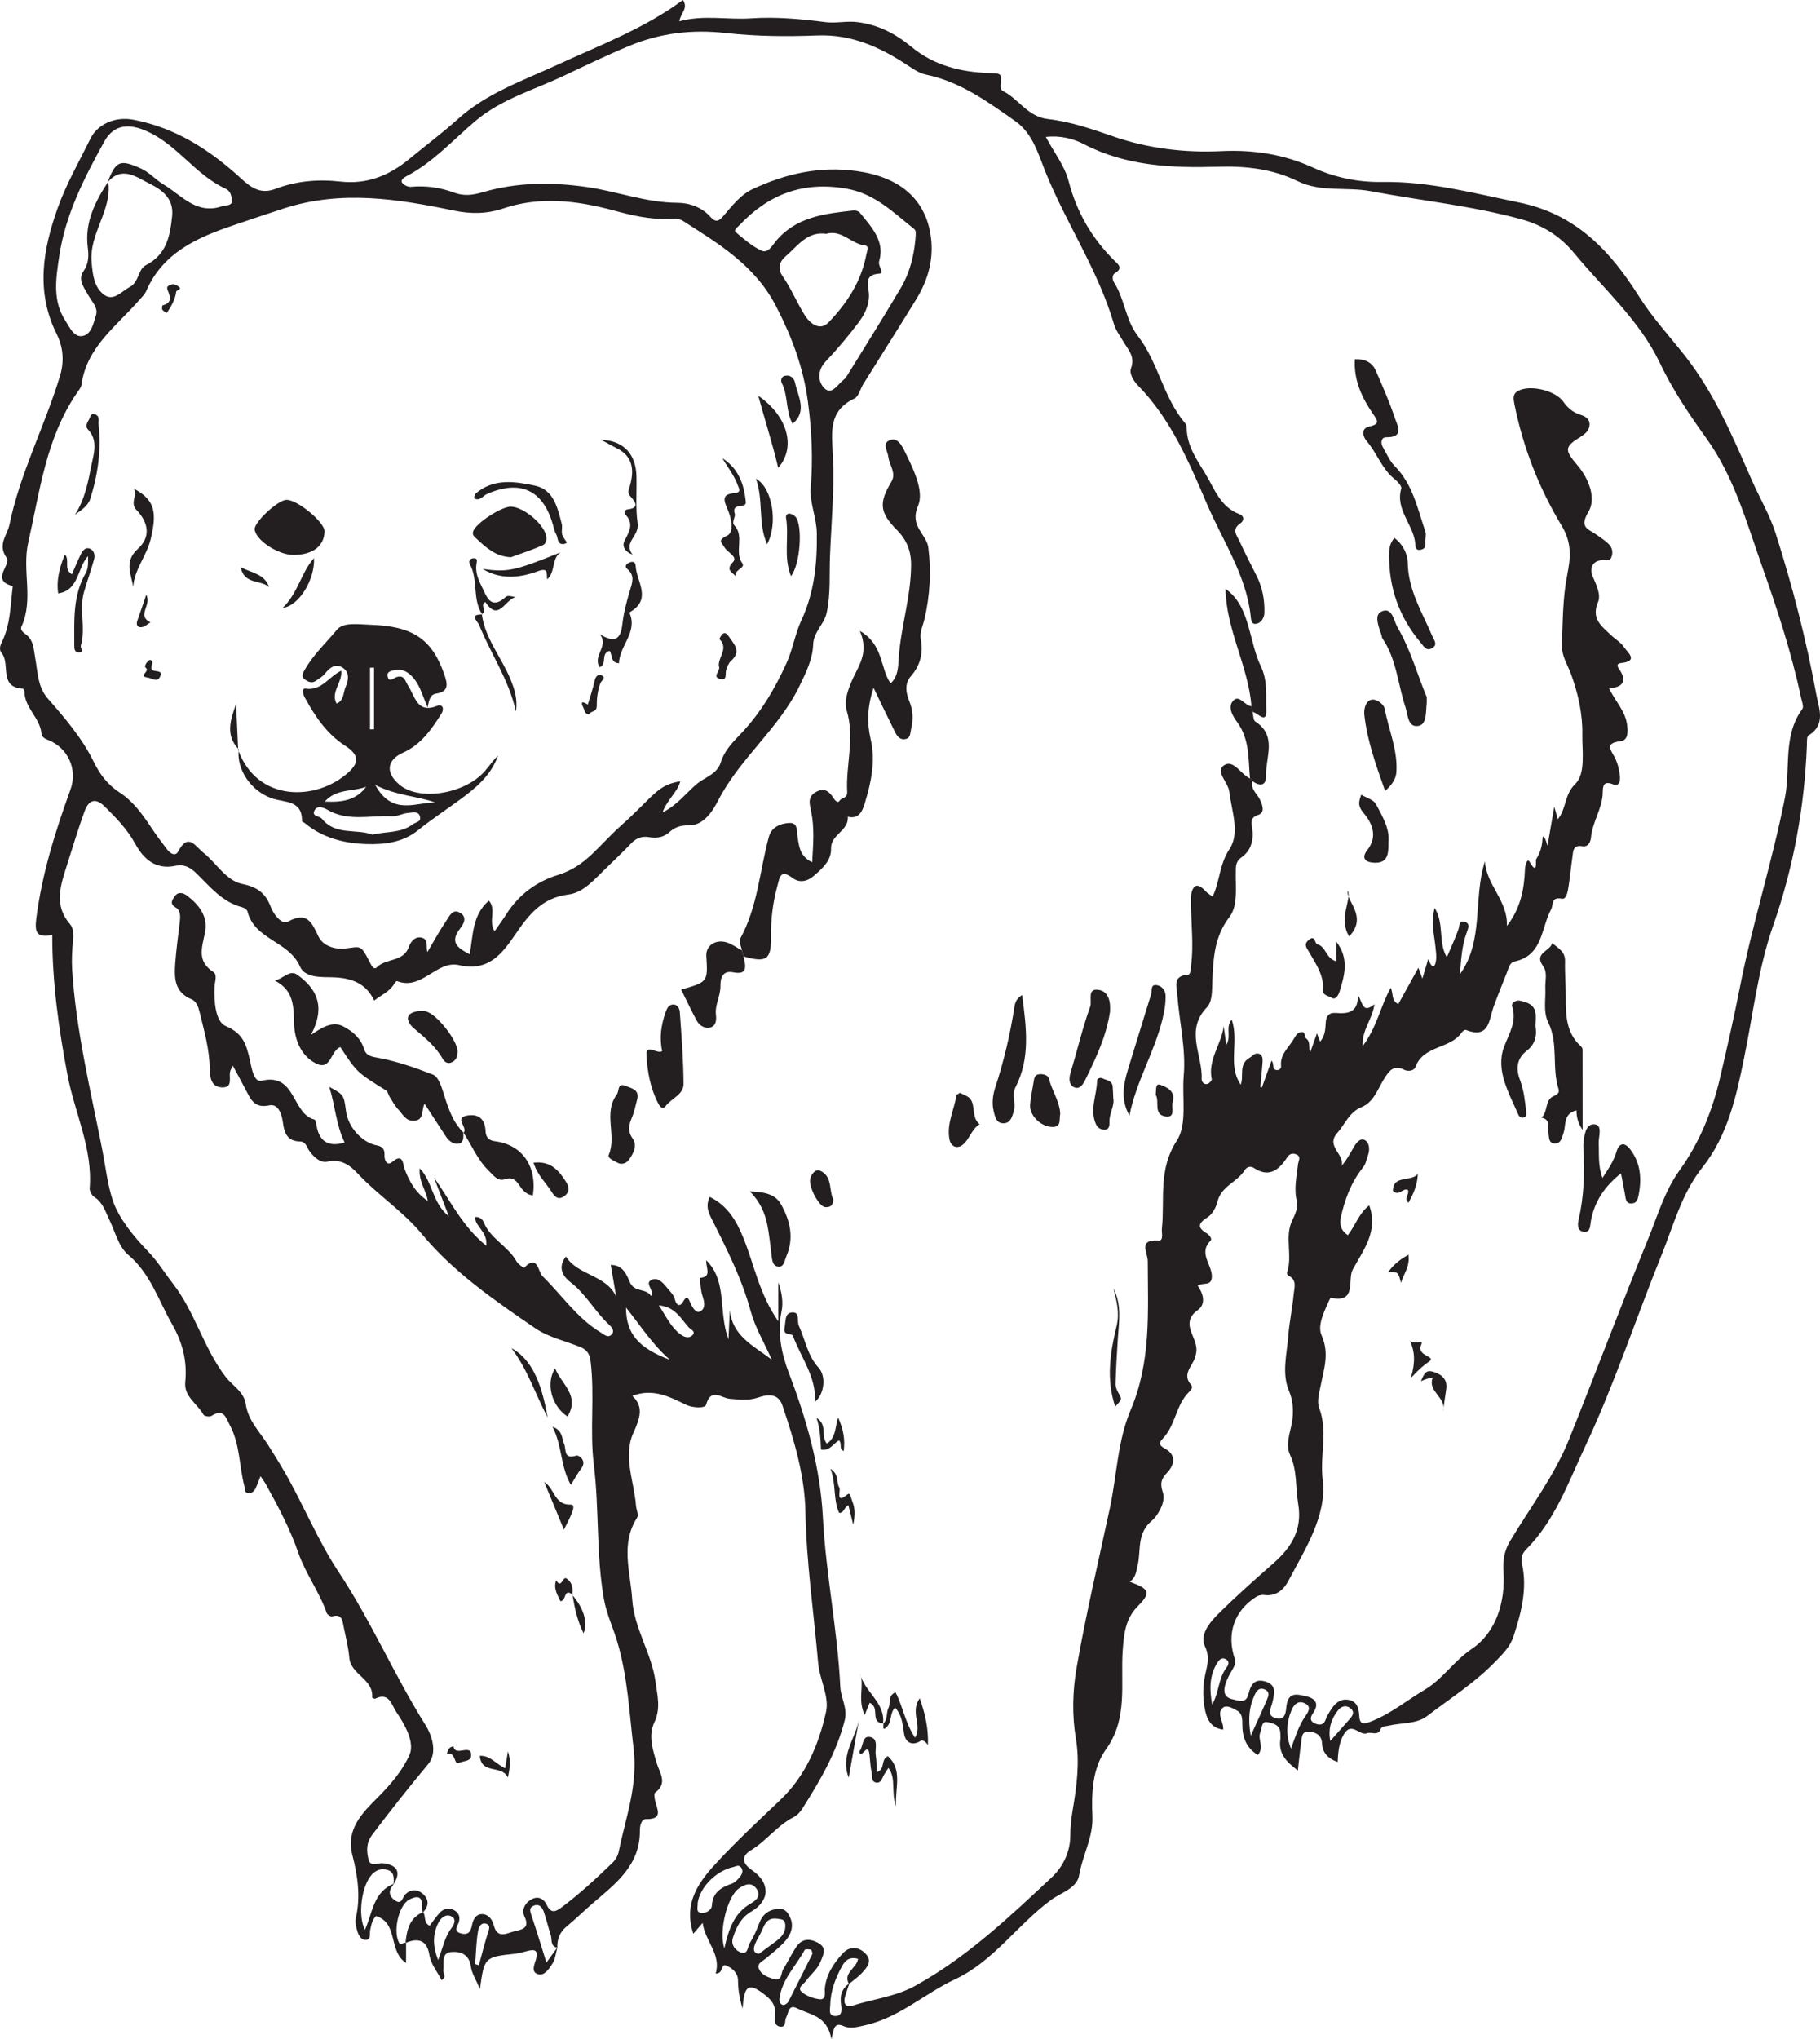 <?xml version="1.0" encoding="UTF-8"?>
<svg xmlns="http://www.w3.org/2000/svg" xmlns:xlink="http://www.w3.org/1999/xlink" width="268.691pt" height="300.859pt" viewBox="0 0 268.691 300.859" version="1.1">
<g id="surface1">
<path style=" stroke:none;fill-rule:evenodd;fill:rgb(13.73%,12.16%,12.549%);fill-opacity:1;" d="M 70.152 289.773 C 70.336 289.828 70.52 289.887 70.699 289.941 C 71.117 288.414 71.504 286.875 71.973 285.359 C 72.152 284.777 72.512 284.078 71.812 283.836 C 70.918 283.527 70.633 284.523 70.547 285.07 C 70.301 286.621 70.27 288.203 70.152 289.773 M 178.953 251.496 C 179.969 249.699 179.867 247.688 180.988 246.152 C 181.301 245.73 181.617 245.215 181.043 244.836 C 180.348 244.375 179.906 244.984 179.621 245.469 C 178.543 247.297 178.551 249.277 178.953 251.496 M 196.395 256.852 C 197.418 255.699 198.297 254.699 199.184 253.711 C 199.676 253.168 200.098 252.586 199.328 252.004 C 198.672 251.504 197.98 251.773 197.535 252.34 C 196.559 253.574 196.051 254.98 196.395 256.852 M 97.258 192.586 C 98.379 194.254 99.082 195.91 100.602 196.965 C 101.148 197.344 101.836 197.449 102.25 196.969 C 102.746 196.395 101.973 196.164 101.664 195.82 C 100.504 194.527 99.688 192.805 97.258 192.586 M 64.68 289.184 C 65.355 287.484 65.621 285.852 66.617 284.516 C 67.027 283.969 67.445 283.164 66.656 282.742 C 65.887 282.328 65.16 282.863 64.758 283.613 C 63.82 285.383 63.902 287.176 64.68 289.184 M 184.652 256.086 C 185.66 253.859 186.367 252.348 187.023 250.812 C 187.25 250.289 187.535 249.641 186.777 249.285 C 185.988 248.91 185.562 249.332 185.23 250.055 C 184.441 251.766 184.207 253.516 184.652 256.086 M 190.59 257.988 C 191.215 256.332 191.691 254.668 192.707 253.207 C 193.109 252.625 193.699 251.797 192.629 251.297 C 191.656 250.84 191.035 251.445 190.668 252.324 C 189.898 254.164 189.824 256.031 190.59 257.988 M 92.418 192.914 C 92.43 196.797 94.281 198.887 98.91 200.629 C 96.34 198.383 94.691 195.754 92.418 192.914 M 112.059 288.25 C 112.676 287.797 113.297 287.344 113.914 286.887 C 114.949 286.121 116.09 285.426 115.922 283.855 C 115.844 283.164 115.387 283.184 114.84 283.094 C 113.016 282.785 112.809 284.262 112.234 285.336 C 111.91 285.934 111.531 286.531 111.355 287.176 C 111.23 287.625 111.281 288.238 112.059 288.25 M 119.957 288.215 C 119.883 288.035 119.832 287.68 119.707 287.648 C 119.41 287.578 118.867 287.551 118.789 287.699 C 117.52 290.047 115.461 291.988 115.082 294.797 C 115.02 295.266 115.156 295.715 115.613 295.809 C 115.836 295.855 116.262 295.559 116.391 295.312 C 117.59 292.984 118.75 290.633 119.957 288.215 M 102.996 280.793 C 103.047 281.332 102.668 282.129 103.531 282.23 C 104.234 282.312 105.062 281.773 105.094 281.172 C 105.203 279.164 106.488 278.453 108.098 277.883 C 108.543 277.723 108.922 277.277 109.242 276.895 C 109.57 276.496 109.781 275.996 109.395 275.504 C 109.047 275.059 108.637 275.371 108.238 275.461 C 105.711 276.012 103.301 278.457 102.996 280.793 M 106.934 287.469 C 107.594 284.516 108.438 282.23 110.758 280.887 C 111.648 280.371 112.398 279.719 111.703 278.691 C 110.949 277.578 109.922 278.016 109.035 278.652 C 107.43 279.805 106.078 284.773 106.934 287.469 M 121.996 34.496 C 119.148 34.102 117.785 36.277 115.992 37.812 C 114.879 38.766 114.883 39.805 115.527 40.734 C 116.801 42.57 117.641 44.637 118.809 46.504 C 119.535 47.676 121.012 48.906 122.301 47.582 C 125.035 44.77 127.168 41.496 127.91 37.508 C 128.008 37.012 128.367 36.297 127.707 36.223 C 125.672 35.992 124.25 33.836 121.996 34.496 M 135.141 35.352 C 135.219 34.148 135.281 34.031 134.828 33.676 C 131.797 31.281 129.133 28.547 124.914 27.824 C 118.473 26.723 113.426 28.691 109.113 33.277 C 108.84 33.57 108.254 33.945 108.645 34.277 C 109.812 35.27 111.008 36.305 112.367 36.961 C 113.383 37.449 113.969 36.266 114.547 35.574 C 117.543 31.977 121.773 31.52 125.996 31.055 C 126.301 31.023 126.754 31.145 126.93 31.363 C 128.613 33.453 130.668 35.543 129.801 38.48 C 129.555 39.316 130.668 40.324 129.828 40.371 C 127.383 40.52 128.246 42.273 128.285 43.355 C 128.348 45.039 127.652 46.367 126.762 47.562 C 125.254 49.578 123.613 51.508 121.887 53.34 C 120.629 54.676 120.758 56.305 121.668 57.246 C 122.777 58.391 123.648 56.727 124.512 56.066 C 124.84 55.816 125.066 55.414 125.289 55.051 C 127.879 50.852 130.512 46.676 133.02 42.426 C 134.293 40.27 134.902 37.852 135.141 35.352 M 97.801 119.871 C 100.09 118.719 101.316 116.945 102.922 115.621 C 104.137 114.625 105.867 114.223 106.414 112.461 C 106.91 110.855 108.039 109.633 109.16 108.477 C 112.191 105.355 114.359 101.719 116.137 97.777 C 117.055 95.742 117.383 93.5 118.297 91.543 C 120.223 87.414 120.645 83.16 120.59 78.711 C 120.562 76.387 119.508 74.133 119.684 71.992 C 120.043 67.688 119.844 63.547 119.273 59.262 C 118.594 54.184 116.918 49.742 114.59 45.215 C 111.473 39.156 106.125 35.984 100.812 32.578 C 100.289 32.242 99.477 32.238 98.805 32.277 C 95.934 32.43 93.203 31.75 90.465 31.016 C 85.102 29.582 79.695 28.938 74.301 30.754 C 71.859 31.574 69.5 31.586 66.996 31.066 C 58.684 29.336 50.383 28.027 41.953 30.738 C 39.441 31.547 36.938 32.402 34.438 33.246 C 29.117 35.047 24.047 37.273 21.59 42.934 C 21.359 43.465 20.883 43.895 20.488 44.348 C 17.172 48.148 12.781 51.211 12.027 56.77 C 11.973 57.164 11.656 57.539 11.414 57.891 C 6.797 64.562 5.898 72.43 4.164 80.055 C 3.227 84.176 5.008 88.453 3.16 92.465 C 2.961 92.898 3.363 93.273 3.719 93.52 C 5.016 94.414 4.957 95.801 5.207 97.148 C 5.586 99.184 5.539 101.328 7.074 103.082 C 9.629 105.992 12.168 108.961 13.875 112.469 C 14.77 114.309 15.961 115.812 17.637 116.906 C 19.633 118.203 20.969 120.055 22.254 121.984 C 23.012 123.121 23.82 124.223 24.656 125.305 C 25.09 125.867 25.863 126.449 26.312 125.609 C 27.812 122.805 28.793 124.824 30.043 125.82 C 31.977 127.359 33.363 129.926 35.777 130.418 C 38.051 130.879 39.227 131.809 39.984 133.832 C 40.406 134.961 41.629 136.473 42.508 135.98 C 45.363 134.383 46.078 136.195 47.004 138.145 C 47.766 139.754 49.773 140.078 50.855 139.953 C 53.273 139.672 53.223 139.312 54.488 141.758 C 54.734 142.23 55.125 143.227 55.633 142.715 C 56.996 141.328 59.578 141.984 60.375 139.668 C 60.605 138.988 61.289 138.051 62.32 138.359 C 63.344 138.664 62.824 139.785 63.109 140.453 C 64.023 138.914 64.867 137.34 65.875 135.867 C 66.34 135.184 66.832 133.934 68.027 134.738 C 69.016 135.406 68.383 136.406 67.914 137.012 C 66.348 139.039 67.555 139.863 69.348 140.797 C 69.855 137.906 69.727 134.977 72.176 132.879 C 73.34 134.203 72.043 135.918 73.02 137.387 C 73.695 136.41 74.258 135.664 74.754 134.875 C 76.574 131.992 79.238 130.047 82.375 129.086 C 84.375 128.473 85.887 127.426 87.316 126.098 C 88.75 124.762 90.043 123.273 91.5 121.973 C 96.715 117.312 96.938 115.859 100.43 115.266 C 100.023 116.898 98.543 117.883 97.801 119.871 M 15.977 26.797 C 16.582 31.031 13.148 34.398 13.523 38.691 C 13.688 40.605 13.906 42.367 15.32 43.453 C 16.746 44.551 17.938 42.98 19.172 42.336 C 20.523 41.633 20.383 39.715 21.527 39.129 C 24.574 37.574 25.086 34.906 25.41 31.934 C 25.707 29.227 23.84 27.961 22.043 27.074 C 20.195 26.164 17.992 24.395 15.887 26.887 C 17.102 23.695 17.754 23.492 20.793 24.855 C 22.086 25.438 22.957 26.508 24.102 27.188 C 26.777 28.777 29.008 31.73 32.773 30.43 C 33.348 30.23 34.371 30.438 34.23 29.473 C 34.152 28.934 34.102 28.203 33.27 27.82 C 28.914 25.832 26.293 21.516 21.879 19.449 C 19.168 18.184 16.848 18.254 15.387 20.898 C 12.418 26.27 9.637 31.691 8.727 37.898 C 8.246 41.18 7.73 44.359 9.668 47.344 C 10.309 48.324 10.926 49.805 12.188 49.57 C 13.523 49.32 13.812 47.633 14.18 46.473 C 14.523 45.383 13.508 44.434 12.988 43.477 C 12.383 42.363 11.441 41.277 12.34 39.988 C 13.102 38.891 13.113 37.73 12.961 36.547 C 12.477 32.828 14.031 29.762 15.977 26.797 M 82.297 287.305 C 82.062 288.117 81.988 289.031 81.551 289.715 C 81.07 290.461 80.395 291.562 79.41 291.262 C 78.348 290.938 78.93 289.785 79.129 289.066 C 79.508 287.684 78.926 287.566 77.84 287.848 C 77.258 287.996 76.68 288.176 76.09 288.242 C 71.512 288.742 71.512 288.734 70.852 293.457 C 70.289 292.109 69.648 291.148 69.512 290.121 C 69.262 288.266 67.895 287.879 66.602 287.996 C 65.094 288.137 65.586 289.652 65.445 290.68 C 65.387 291.137 66.008 291.645 65.191 292.145 C 64.566 290.883 63.621 289.855 63.379 288.367 C 63.031 286.25 61.711 285.836 59.859 286.676 C 60.066 284.777 60.41 282.949 62.473 282.105 C 62.895 282.703 62.5 283.68 63.43 284.113 C 63.941 283.449 64.391 282.75 64.957 282.16 C 65.543 281.551 66.34 281.402 67.078 281.84 C 67.703 282.207 67.973 282.777 67.738 283.59 C 67.582 284.117 66.836 284.895 68.008 285.234 C 69.121 285.559 69.508 285.004 69.699 283.961 C 69.836 283.219 70.277 282.383 71.172 282.398 C 72.121 282.414 72.684 283.207 72.898 284.051 C 73.434 286.152 74.875 285.191 75.969 284.93 C 76.941 284.695 78.297 284.543 77.43 282.754 C 76.953 281.766 77.508 280.711 78.547 280.18 C 79.496 279.695 80.297 280.168 80.691 281 C 81.387 282.473 82.121 282 83.062 281.289 C 85.672 279.324 88.055 277.113 90.398 274.852 C 90.926 274.34 91.23 273.754 91.367 273.09 C 92.387 268.094 94.199 263.43 93.535 257.922 C 92.887 252.57 92.66 247.215 91.066 242.004 C 90.441 239.969 89.531 238.043 89.156 235.902 C 88 229.32 88.48 222.637 87.664 216.027 C 87.043 210.992 87.828 205.863 87.184 200.785 C 87.035 199.625 86.551 199.102 85.641 198.727 C 83.434 197.824 80.969 197.297 79.047 195.98 C 73.031 191.871 66.961 187.711 62.281 182.066 C 59.469 178.672 55.797 176.336 52.836 173.168 C 51.734 171.988 50.383 170.922 48.367 171.375 C 47.258 171.625 46.324 170.711 45.645 169.766 C 45.266 169.238 45.16 168.422 44.273 168.41 C 42.449 168.379 41.969 167.203 41.773 165.648 C 41.617 164.422 41.094 162.801 39.766 163.078 C 37.793 163.492 37.172 162.516 36.48 161.168 C 35.82 159.883 35.117 158.617 34.375 157.227 C 34.195 157.574 34.125 157.715 34.055 157.855 C 33.621 158.727 34.59 160.469 32.812 160.434 C 31.219 160.406 30.973 159.039 30.961 157.645 C 30.93 154.797 30.137 152.074 29.473 149.328 C 29.281 148.539 28.984 147.723 28.281 147.434 C 25.73 146.383 25.711 144.258 25.875 142.07 C 26.02 140.109 26.285 138.156 26.523 136.203 C 26.629 135.336 26.73 134.348 25.934 133.883 C 24.914 133.281 25.52 132.672 25.812 132.223 C 26.266 131.535 27.031 131.703 27.598 132.129 C 29.391 133.48 30.742 135.223 30.273 137.562 C 29.836 139.75 29.008 141.785 31.465 143.383 C 32.141 143.824 31.703 144.805 31.672 145.57 C 31.586 147.723 31.781 150.723 33.336 151.387 C 35.934 152.492 36.363 154.141 36.887 156.379 C 37.145 157.48 37.43 159.738 38.625 159.449 C 43.711 158.227 43.07 164.348 46.418 165.172 C 46.594 165.215 46.676 165.781 46.738 166.117 C 47.164 168.43 48.477 169.27 50.883 168.566 C 49.602 165.961 49.492 163.109 48.609 160.355 C 50.758 161.516 50.758 161.516 51.086 163.961 C 51.398 166.309 53.449 168.582 55.66 168.996 C 56.48 169.148 56.809 169.59 56.762 170.418 C 56.719 171.188 57.156 172.062 57.871 171.453 C 59.566 170.004 59.488 171.844 59.711 172.426 C 60.43 174.297 61.32 175.961 63.156 177.188 C 62.887 175.527 61.801 174.336 61.961 172.371 C 63.965 174.461 63.723 177.367 66.273 179.461 C 65.383 177.145 64.73 175.453 64.082 173.762 C 66.492 177.102 68.199 180.887 71.797 183.805 C 71.988 181.609 70.133 181.047 70.137 179.559 C 70.863 179.484 71.262 179.957 71.41 180.32 C 72.402 182.789 75.031 183.863 76.266 186.117 C 76.492 186.531 77.348 187.086 77.371 187.059 C 79.391 184.945 79.441 187.656 80.086 188.281 C 82.945 191.062 85.184 194.477 88.691 196.59 C 89.195 196.895 89.754 197.453 90.281 196.902 C 90.836 196.328 90.25 195.742 89.855 195.375 C 87.816 193.477 86.516 190.938 84.25 189.199 C 83.266 188.445 82.199 187.133 83.543 185.383 C 85.363 188.223 89.418 188.039 90.965 191.273 C 90.699 189.73 90.434 188.188 90.164 186.621 C 92.004 186.625 92.5 188.07 93.008 189.211 C 93.684 190.727 95.434 190.016 96.113 191.223 C 96.672 190.297 95.059 189.371 96.207 188.82 C 97.09 188.398 97.855 189.207 98.449 189.953 C 98.91 190.539 99.484 190.996 99.668 191.816 C 99.785 192.324 100.285 193.043 100.855 192.027 C 101.461 190.941 101.691 191.711 101.93 192.242 C 102.219 192.895 102.738 193.762 103.309 193.508 C 104.164 193.121 104.039 192.164 103.727 191.254 C 103.434 190.398 103.426 189.445 103.293 188.535 C 105.219 188.43 104.141 186.945 104.273 185.938 C 107.434 189.109 105.996 193.398 107.543 197.621 C 107.633 195.676 107.688 194.488 107.746 193.297 C 108.121 197.07 111.129 198.488 113.941 200.598 C 112.781 198 111.477 195.836 110.84 193.496 C 109.504 188.578 107.207 184.102 104.953 179.605 C 104.406 178.504 104.27 177.711 104.773 176.59 C 107.398 177.844 108.707 180.102 109.727 182.594 C 111.352 186.562 112.074 190.91 114.902 194.941 L 114.902 189.199 C 115.422 190.66 115.668 192.141 115.375 193.508 C 114.695 196.668 115.461 199.949 116.445 202.523 C 119.102 209.469 121.105 216.551 121.484 223.855 C 121.922 232.262 123.652 240.492 124.055 248.871 C 124.137 250.547 125.168 252.004 124.699 253.836 C 123.48 258.625 121.027 262.773 118.43 266.875 C 118.117 267.367 117.652 267.852 117.141 268.109 C 114.734 269.336 113.148 271.598 110.867 272.977 C 109.219 273.973 109.766 275.066 111.016 275.918 C 113.711 277.758 113.723 280.375 110.918 282.023 C 109.383 282.926 108.691 284.34 108.199 285.902 C 107.895 286.871 108.461 287.668 109.266 288.02 C 110.422 288.527 110.348 287.254 110.676 286.715 C 111.25 285.773 111.711 284.746 112.102 283.711 C 112.621 282.328 113.617 281.691 115.02 281.613 C 115.812 281.57 116.254 282.094 116.582 282.746 C 117.258 284.086 116.828 285.312 115.977 286.316 C 115.156 287.281 114.105 288.051 113.137 288.887 C 112.641 289.32 111.754 289.625 112.023 290.402 C 112.348 291.344 113.332 291.711 114.242 291.977 C 115.488 292.34 115.266 291.137 115.609 290.574 C 116.281 289.484 116.836 288.32 117.543 287.254 C 118.336 286.062 119.43 285.953 120.68 286.59 C 122.152 287.336 121.57 288.348 121.145 289.406 C 120.676 290.566 119.676 291.289 118.992 292.262 C 118.656 292.734 117.621 293.242 118.375 293.898 C 119.047 294.477 120.043 294.832 120.941 294.953 C 122.039 295.102 121.727 293.945 121.77 293.438 C 121.941 291.332 123.043 289.715 124.363 288.25 C 125.375 287.129 126.672 287.129 127.758 288.211 C 128.871 289.324 127.996 290.27 127.242 291.086 C 126.688 291.695 125.98 292.168 125.336 292.711 C 124.391 291.086 126.516 290.352 126.672 289.004 C 125.383 288.617 124.738 289.312 124.348 290.016 C 123.355 291.801 122.613 293.707 122.574 295.797 C 122.562 296.422 122.254 297.379 123.246 297.434 C 124.426 297.5 124.266 296.391 124.168 295.727 C 123.969 294.398 124.281 293.387 125.395 292.629 C 125.18 293.27 124.945 293.906 124.758 294.555 C 124.477 295.516 124.797 296.23 125.852 295.902 C 128.941 294.934 132.254 294.555 135.105 292.984 C 142.715 288.797 148.984 282.859 155.266 276.98 C 156.945 275.41 157.988 273.227 158.008 270.902 C 158.016 269.543 158.145 268.336 158.371 267 C 158.949 263.598 159.426 260.027 158.84 256.531 C 158.25 253.031 158.348 249.484 158.934 246.098 C 160.309 238.203 162.16 230.387 163.844 222.547 C 164.887 217.703 164.98 212.578 166.922 208.027 C 169.969 200.871 169.461 193.473 169.445 186.055 C 169.445 184.801 167.965 182.832 171.035 183.023 C 171.836 183.07 171.469 181.891 171.531 181.277 C 171.988 176.922 170.945 172.566 173.746 168.27 C 175.305 165.879 174.473 161.91 174.758 158.668 C 175.102 154.738 174.09 150.695 173.801 146.695 C 173.719 145.602 173.117 143.977 175.281 143.832 C 175.832 143.797 175.762 143.035 175.832 142.523 C 176.281 139.207 175.777 135.891 175.824 132.57 C 175.836 131.812 175.98 131.059 176.473 130.754 C 176.926 130.473 177.547 131.016 177.977 131.48 C 178.289 131.816 178.711 132.051 179.023 132.281 C 180.105 129.996 180.008 127.539 181.516 125.262 C 183.094 122.879 181.824 119.637 181.473 116.762 C 181.301 115.383 179.352 113.812 180.707 112.906 C 182.094 111.977 183.184 114.246 184.539 114.855 C 184.66 114.988 184.777 115.121 184.898 115.254 C 184.586 116.453 185.625 117.113 186.031 118.02 C 186.422 118.887 186.754 119.895 185.754 120.227 C 184.504 120.645 184.75 121.363 184.867 122.195 C 185.113 123.938 184.719 125.488 183.242 126.527 C 182.359 127.152 182.457 127.941 182.441 128.789 C 182.402 131.02 182.785 133.625 181.496 135.305 C 179.25 138.234 179.125 141.453 178.98 144.762 C 178.918 146.148 179.027 147.73 178.137 148.664 C 174.898 152.059 177.582 155.727 177.406 159.242 C 177.387 159.586 177.758 160.09 178.281 159.906 C 178.547 159.812 178.934 159.41 178.895 159.23 C 178.266 156.352 180.34 154.082 180.652 151.406 C 180.77 152.215 180.883 153.027 181.043 154.172 C 181.836 152.809 180.852 151.637 181.84 150.426 C 182.965 153.691 181.184 157.148 183.172 160.031 C 183.676 158.711 182.801 157.02 184.492 156.055 C 184.91 155.816 185.238 155.332 185.762 155.445 C 186.387 155.582 186.43 156.176 186.395 156.691 C 186.312 157.922 186.176 159.152 186.062 160.383 C 186.141 160.402 186.223 160.418 186.301 160.438 C 186.766 159.137 187.23 157.836 187.715 156.492 C 188.156 156.938 187.746 157.695 188.395 157.863 C 188.727 157.949 189.172 157.699 189.129 157.328 C 188.922 155.496 190.352 154.496 191.094 153.133 C 191.387 152.598 191.672 152.297 192.172 152.266 C 192.773 152.23 192.504 152.965 192.801 153.184 C 193.543 153.723 193.137 154.57 193.418 155.285 C 193.762 154.316 194.086 153.398 194.426 152.449 C 194.574 152.848 194.715 153.219 194.891 153.684 C 195.648 152.801 195.664 151.82 195.723 150.836 C 195.777 149.918 196.203 149.367 197.23 149.449 C 198.977 149.59 200.543 149.422 200.465 146.812 C 201.199 147.871 201.094 149.648 202.91 148.168 C 202.617 150.41 201.031 151.938 201.172 154.34 C 203.262 151.602 203.793 148.48 205.316 145.727 C 205.719 146.547 205.355 147.605 206.434 148.145 C 207.402 146.395 208.375 144.641 209.402 142.777 C 209.594 143.305 209.734 143.684 209.988 144.383 C 210.34 143.211 210.582 142.395 210.852 141.492 C 211.07 141.887 211.191 142.41 211.469 142.516 C 211.84 142.656 211.922 142.125 211.98 141.836 C 212.113 141.172 211.996 140.508 211.934 139.828 C 211.77 137.977 211.191 136.09 211.805 133.961 C 213.27 136.344 212.273 138.961 213.598 141.238 C 214.219 139.766 214.832 138.461 215.312 137.109 C 215.508 136.566 215.359 135.738 216.258 136.004 C 217.051 136.238 216.762 136.973 216.562 137.504 C 215.805 139.512 215.703 141.625 215.535 143.738 C 219.121 138.73 217.453 132.578 219.223 127.086 C 219.426 130.582 222.656 132.93 222.465 136.613 C 224.461 134.066 225.031 131.223 225.137 128.23 C 225.152 127.719 225.465 126.531 225.805 127.129 C 227.062 129.32 226.684 126.934 226.77 126.797 C 227.324 125.922 227.656 124.953 227.711 123.902 C 227.723 123.656 227.727 123.023 228.113 123.766 C 228.223 123.965 228.27 124.199 228.461 124.773 C 228.809 122.793 229.09 121.16 229.465 119.004 C 229.727 119.965 229.836 120.355 229.977 120.871 C 231.281 119.324 230.902 117.27 232.559 115.664 C 234.129 114.145 233.559 110.797 233.605 108.371 C 233.66 105.41 232.992 102.289 231.898 99.355 C 231.391 98.004 230.535 96.766 230.594 95.148 C 230.719 91.699 230.699 88.266 231.367 84.848 C 231.848 82.391 232.129 80.172 230.555 77.566 C 227.199 72.016 224.816 65.926 223.551 59.484 C 223.422 58.82 223.316 58.117 224.086 57.691 C 225.875 56.699 229.66 57.609 230.812 59.285 C 231.406 60.148 232.215 60.828 233.203 61.148 C 234.016 61.41 234.699 61.766 234.676 62.656 C 234.656 63.477 234.031 64.012 233.352 64.438 C 230.961 65.934 230.922 66.34 232.883 68.645 C 234.609 70.676 235.676 73.562 234.512 75.504 C 233.125 77.816 234.414 78.016 235.625 78.84 C 236.258 79.273 236.902 79.711 237.461 80.234 C 237.98 80.727 238.168 81.391 237.926 82.117 C 237.656 82.938 237.07 82.574 236.492 82.633 C 234.988 82.793 234.629 83.926 235.172 85.137 C 235.715 86.348 236.363 87.785 235.926 88.816 C 234.855 91.32 236.484 92.41 237.875 93.738 C 238.492 94.328 239.301 94.781 239.754 95.473 C 240.262 96.25 242.004 97.527 239.332 97.82 C 238.586 97.902 238.77 98.34 239.016 98.691 C 240.277 100.473 239.605 101.398 237.551 101.57 C 238.492 103.477 239.887 104.844 240.191 106.809 C 240.367 107.938 240.395 109.23 239.23 109.363 C 236.707 109.652 237.938 110.789 238.438 111.844 C 238.848 112.703 239.062 113.594 239.152 114.551 C 239.242 115.48 238.918 116.035 238.074 115.695 C 236.633 115.113 236.633 116.168 236.617 116.918 C 236.57 119.273 235.098 121.234 234.883 123.543 C 234.816 124.227 234.469 125 233.605 124.852 C 232.23 124.613 232.262 125.559 232.145 126.391 C 231.938 127.828 231.805 129.281 231.582 130.719 C 231.465 131.465 231.277 132.727 230.586 132.594 C 228.934 132.277 229.371 133.477 228.98 134.195 C 227.488 136.953 227.797 140.984 223.574 141.859 C 222.883 142.004 222.711 142.867 222.461 143.508 C 221.805 145.176 221.117 146.836 220.508 148.52 C 219.801 150.477 219.898 153.328 216.402 151.949 C 216.266 151.898 215.922 152.141 215.797 152.324 C 214.113 154.816 210.094 154.184 208.949 157.465 C 208.793 157.922 207.938 158.152 207.324 157.84 C 205.707 157.02 205.047 158.035 204.305 159.223 C 203.375 160.719 202.797 162.613 201.012 163.34 C 199.168 164.094 198.582 165.859 197.418 167.164 C 195.684 169.113 198.52 170.258 198.086 171.996 C 198.766 171.172 199.262 170.312 199.742 169.449 C 200.133 168.754 200.719 167.863 201.434 168.18 C 202.121 168.484 202.285 169.484 201.969 170.406 C 201.746 171.047 201.652 171.711 201.203 172.273 C 199.492 174.402 198.562 176.887 197.965 179.516 C 197.719 180.59 197.91 181.52 198.988 182.234 C 200.105 180.797 200.648 178.949 202.145 177.84 C 203.535 181.684 201.219 184.492 199.691 187.34 C 198.918 188.781 200.34 192.32 196.504 191.473 C 196.438 191.457 196.285 191.719 196.219 191.871 C 195.488 193.527 194.457 195.531 195.109 197.012 C 196.297 199.695 195.441 202.016 194.965 204.484 C 194.754 205.578 194.375 206.738 194.77 207.777 C 196.066 211.203 194.832 214.734 195.27 218.273 C 195.93 223.598 192.68 228.531 190.18 233.281 C 189.516 234.547 188.355 235.57 186.617 235.324 C 186.238 235.27 185.758 235.395 185.43 235.605 C 182.195 237.672 181.051 241.047 182.285 244.723 C 182.496 245.348 182.215 245.867 181.895 246.406 C 181.504 247.066 181.125 247.762 180.906 248.492 C 180.613 249.465 180.664 250.43 181.934 250.695 C 182.867 250.895 183.965 251.453 184.332 249.871 C 184.637 248.574 185.211 247.605 186.824 248.09 C 188.523 248.598 188.117 249.906 187.879 251.043 C 187.676 252.016 186.859 253.145 188.441 253.52 C 189.875 253.859 189.836 252.312 189.93 251.641 C 190.227 249.582 191.504 249.965 192.766 250.246 C 194.281 250.586 194.793 251.406 193.812 252.812 C 193.41 253.391 193.359 253.953 194.121 254.27 C 194.836 254.57 195.449 254.531 195.738 253.629 C 195.867 253.227 196.109 252.855 196.332 252.492 C 196.938 251.504 197.684 250.609 198.969 250.773 C 200.336 250.949 200.609 252 200.676 253.215 C 200.746 254.465 201.344 254.398 202.402 253.984 C 205.328 252.844 207.719 250.848 210.367 249.277 C 212.996 247.719 214.633 245.062 217.273 243.281 C 220.879 240.852 222.25 236.383 221.969 231.887 C 221.863 230.188 222.078 228.801 222.926 227.383 C 225.906 222.395 229.488 217.73 231.668 212.297 C 235.613 202.453 239.344 192.523 243.352 182.707 C 244.734 179.316 245.758 175.719 247.938 172.691 C 250.941 168.523 252.809 163.867 253.961 158.91 C 254.984 154.504 255.996 150.086 256.867 145.648 C 258.711 136.242 261.652 127.105 263.512 117.695 C 264.371 113.344 263.168 108.57 266.082 104.605 C 266.332 104.266 266.004 103.461 265.879 102.887 C 264.484 96.301 262.402 89.945 260.152 83.59 C 257.844 77.066 256.023 70.383 251.93 64.688 C 249.359 61.109 246.934 57.512 245.023 53.5 C 242.035 47.227 236.754 42.633 232.406 37.359 C 230.32 34.828 227.734 33.203 224.559 32.34 C 217.273 30.352 209.77 29.605 202.383 28.211 C 198.785 27.531 195.039 28.422 191.543 26.711 C 187.879 24.918 183.945 24.48 179.809 24.602 C 173.051 24.801 166.301 24.531 160.031 21.273 C 158.473 20.465 156.57 19.957 154.395 20.203 C 155.613 22.488 157.18 24.469 157.758 26.703 C 158.953 31.324 161.211 35.172 164.551 38.484 C 165.016 38.945 165.879 39.562 164.637 40.273 C 164.145 40.555 164.203 41.262 164.473 41.68 C 166.055 44.125 166.156 47.203 167.98 49.559 C 171.016 53.469 171.723 58.66 174.988 62.465 C 175.137 62.641 175.191 62.945 175.195 63.195 C 175.238 65.793 176.699 67.848 177.957 69.906 C 179.301 72.109 180.16 74.793 182.941 75.84 C 183.715 76.133 183.711 76.812 183.102 77.223 C 181.773 78.113 182.613 79.023 183.008 79.883 C 183.793 81.59 184.652 83.262 185.504 84.941 C 186.375 86.664 186.715 88.504 186.664 90.41 C 186.648 91.133 186.223 91.84 185.559 92.012 C 184.684 92.238 184.691 91.348 184.633 90.82 C 183.949 84.824 180.543 79.832 178.246 74.496 C 175.582 68.297 172.91 61.879 168.004 56.879 C 167.34 56.203 166.691 55.105 166.973 54.344 C 167.637 52.562 166.504 51.551 165.785 50.305 C 165.316 49.492 164.715 48.703 164.457 47.82 C 162.141 39.91 157.469 33.059 154.391 25.48 C 153.305 22.812 152.508 19.711 149.879 17.863 C 145.793 14.992 141.75 12.043 136.684 11.004 C 135.719 10.805 134.812 10.172 133.961 9.613 C 129.91 6.949 125.707 5.039 120.645 5.234 C 116.152 5.41 111.609 5.367 107.148 4.871 C 102.168 4.316 97.457 4.875 92.895 6.773 C 89.582 8.148 86.348 9.711 83.102 11.242 C 78.711 13.312 73.965 14.633 70.141 17.887 C 66.844 20.691 63.91 23.965 59.996 26.004 C 59.605 26.207 59.105 26.57 59.352 26.938 C 59.586 27.293 60.23 27.602 60.664 27.562 C 62.84 27.363 65.004 27.66 66.969 28.398 C 68.562 28.996 69.863 28.766 71.344 28.336 C 76.363 26.883 81.434 26.855 86.602 27.59 C 91.086 28.227 95.375 29.898 99.98 29.918 C 101.766 29.926 103.598 30.566 104.836 31.953 C 105.73 32.953 106.176 32.574 106.812 31.844 C 108.102 30.355 109.309 28.734 111.145 27.883 C 116.016 25.621 120.996 24.48 126.496 25.242 C 132.836 26.117 136.449 29.34 137.34 34.387 C 137.969 37.961 137.094 41.191 135.242 44.195 C 132.68 48.363 130.051 52.492 127.461 56.645 C 127.008 57.367 126.777 58.496 126.141 58.797 C 122.262 60.629 122.789 63.762 122.961 67.227 C 123.199 72.117 122.738 77.047 122.535 81.961 C 122.422 84.781 122.648 87.613 122.043 90.414 C 121.676 92.109 120.113 93.23 120.051 95.062 C 119.977 97.25 119.012 99.168 118.082 101.109 C 115.031 107.48 109.207 111.863 105.988 118.164 C 105.246 119.621 103.871 121.828 101.668 121.777 C 100.414 121.746 99.605 122.07 98.809 122.785 C 97.953 123.555 96.922 123.695 95.918 123.52 C 94.766 123.312 93.949 123.633 93.176 124.438 C 91.93 125.727 90.637 126.973 89.344 128.215 C 87.738 129.766 86.125 131.695 83.934 131.969 C 80.027 132.449 78.07 134.941 76.09 137.844 C 74.156 140.68 72.098 143.41 67.777 142.395 C 64.469 141.617 62.27 146.199 58.605 144.746 C 58.539 144.719 58.324 144.934 58.246 145.07 C 57.559 146.305 56.289 146.793 55.242 147.621 C 54.023 145.023 51.832 144.273 49.133 144.188 C 47.562 144.137 45.039 144.344 44.277 142.582 C 42.66 138.844 37.551 138.641 36.539 134.469 C 36.477 134.211 36.062 133.93 35.762 133.852 C 32.852 133.113 31.043 130.859 29.062 128.91 C 28.105 127.965 27.191 127.469 25.902 127.738 C 22.988 128.355 21.195 126.746 19.965 124.488 C 18.797 122.352 17.168 120.688 15.48 119.012 C 14.047 117.586 13.062 118.109 12.488 119.68 C 11.52 122.324 10.723 125.027 9.863 127.711 C 8.926 130.656 7.914 133.578 10.359 136.379 C 10.906 137.008 10.832 137.977 10.762 138.859 C 10.652 140.223 10.562 141.598 10.645 142.957 C 11.195 151.879 13.301 160.543 15.027 169.27 C 15.551 171.922 15.875 174.812 16.668 177.156 C 17.539 179.734 19.699 182.391 21.805 184.57 C 23.258 186.074 24.301 187.797 25.551 189.406 C 28.809 193.617 30.07 198.918 33.309 203.133 C 34.324 204.453 36.023 205.324 36.285 207.172 C 36.629 209.574 38.316 211.211 39.535 213.117 C 40.363 214.41 41.168 215.711 41.941 217.043 C 44.781 221.93 46.867 227.211 50.008 231.945 C 54.789 239.152 58.195 247.152 62.801 254.48 C 63.797 256.066 64.613 258.609 63.211 260.277 C 60.367 263.672 57.641 267.137 54.977 270.664 C 54.047 271.898 54.109 273.027 54.383 274.262 C 54.672 275.586 55.781 274.809 56.523 274.895 C 58.676 275.145 59.242 276.219 58.102 277.996 C 58.152 277.133 58.262 276.188 57.191 275.879 C 56.34 275.633 55.562 275.848 54.895 276.566 C 53.383 278.195 52.777 282.613 53.875 284.715 C 55.016 282.242 55.078 279.105 58.184 277.91 C 57.492 278.719 57.195 279.523 58.215 280.305 C 59.344 281.176 59.383 279.922 59.844 279.477 C 60.652 278.699 61.602 278.715 62.375 279.367 C 63.375 280.215 63.363 281.246 62.387 282.195 C 62.219 281.059 62.688 279.121 60.461 280.234 C 58.77 281.078 57.945 285.262 59.008 286.762 C 59.086 286.871 59.625 286.648 59.949 286.578 L 59.949 289.621 C 57.262 287.828 58.867 283.754 55.527 282.688 C 54.984 283.172 54.801 283.98 54.641 284.816 C 54.543 285.352 54.828 286.211 53.938 286.207 C 53.301 286.203 52.941 285.516 52.77 284.969 C 52.566 284.328 52.395 283.578 52.539 282.949 C 53.258 279.785 52.801 276.723 52.012 273.652 C 51.031 269.852 53.551 267.41 55.801 265.156 C 57.695 263.254 59.5 261.113 60.469 258.871 C 61.242 257.078 59.797 254.461 58.5 252.57 C 57.816 251.574 57.473 249.59 55.395 250.613 C 55.289 250.664 54.941 250.496 54.945 250.453 C 55.188 247.715 51.785 247.09 51.57 244.574 C 51.438 243.051 51.047 241.547 50.742 240.039 C 50.559 239.137 50.52 238.059 49.047 238.473 C 48.832 238.535 48.324 238.238 48.246 238.008 C 47.156 234.875 45.09 232.117 44.047 229.109 C 42.797 225.504 41.066 222.27 39.262 219.004 C 39.059 218.641 38.801 218.309 38.461 217.793 C 38.148 218.562 37.961 219.16 37.668 219.703 C 37.465 220.082 37.086 220.352 36.602 220.27 C 36.004 220.164 36.176 219.629 36.078 219.25 C 35.305 216.293 35.445 213.137 33.961 210.324 C 33.316 209.109 33.031 207.723 31.207 208.906 C 30.945 209.07 30.168 208.949 30.047 208.73 C 29.156 207.117 27.141 206.031 27.348 203.945 C 27.66 200.82 26.953 198.059 25.402 195.359 C 23.387 191.852 22.23 187.902 18.902 185.109 C 17.516 183.941 16.996 181.719 16.141 179.949 C 15.551 178.734 15.191 177.414 13.934 176.613 C 13.562 176.375 13.203 175.734 13.238 175.309 C 13.707 169.434 11.023 164.188 9.969 158.621 C 8.672 151.793 7.707 144.934 7.715 137.961 C 5.516 138.305 5.07 137.746 5.359 135.492 C 6.199 128.926 8.16 122.668 10.406 116.484 C 11.48 113.527 10.055 110.305 7.047 109.152 C 6.473 108.934 6.172 108.676 6.109 108.125 C 5.855 105.859 3.621 104.41 3.613 102.043 C 3.613 101.891 3.477 101.613 3.391 101.609 C -0.23 101.41 1.566 97.977 0.27 96.395 C -0.262 95.742 0.105 95.09 0.395 94.469 C 1.469 92.16 1.535 89.66 1.801 87.199 C 1.828 86.945 1.906 86.477 1.871 86.469 C -1.48 85.617 1.707 83.32 0.988 82.309 C -0.418 80.324 1.059 79.039 1.395 77.414 C 2.965 69.781 6.613 62.867 8.855 55.469 C 9.535 53.23 9.297 51.145 8.359 49.266 C 5.238 42.988 6.344 36.77 8.527 30.66 C 9.785 27.137 11.688 23.836 13.348 20.461 C 14.414 18.293 17.031 17.164 19.652 17.656 C 25.926 18.836 31.055 22.16 35.645 26.383 C 37.156 27.773 38.559 28.672 40.66 27.867 C 43.758 26.684 46.992 26.418 50.27 26.789 C 54.18 27.23 57.473 25.898 60.426 23.453 C 62.801 21.488 65.285 19.648 67.57 17.59 C 71.809 13.766 77.082 11.949 82.129 9.629 C 88.512 6.688 95.137 4.211 100.824 0 C 101.645 1.234 100.523 1.867 100.281 3.141 C 103.898 2.156 107.387 2.953 110.902 2.711 C 114.523 2.461 118.219 2.797 121.832 3.262 C 123.469 3.469 125.004 3.055 126.637 3.27 C 129.754 3.68 132.234 4.996 134.613 6.957 C 137.906 9.668 141.883 10.652 146.102 10.777 C 147.918 10.832 147.906 10.879 147.734 12.711 C 147.711 12.93 147.824 13.309 147.984 13.387 C 150.379 14.535 151.66 17.227 154.77 17.574 C 158.043 17.941 161.223 19.043 164.395 20.141 C 169.5 21.906 174.91 22.559 180.32 22.297 C 185.059 22.07 189.562 22.77 193.84 24.723 C 197.102 26.215 200.594 26.906 204.047 26.848 C 210.996 26.734 217.539 28.5 224.25 29.871 C 232.734 31.602 237.754 37.062 241.996 43.773 C 243.973 46.898 246.484 49.609 248.742 52.48 C 253.113 58.047 255.793 64.383 258.57 70.73 C 259.734 73.391 261.258 75.926 262.133 78.672 C 264.633 86.477 266.668 94.426 268.148 102.484 C 268.504 104.418 269.629 106.918 266.984 108.512 C 266.715 108.676 266.773 109.461 266.754 109.961 C 266.398 119.086 264.785 127.961 261.762 136.59 C 259.547 142.918 258.82 149.594 257.48 156.125 C 256.309 161.836 255.055 167.559 251.32 172.25 C 248.254 176.109 247.066 180.789 245.285 185.195 C 241.5 194.543 238.363 204.184 234.078 213.289 C 231.605 218.539 229.613 224.27 225.336 228.57 C 224.766 229.141 224.488 229.773 224.684 230.652 C 225.512 234.355 224.609 237.848 223.465 241.367 C 222.949 242.957 221.902 243.961 220.863 245.043 C 217.836 248.211 214.125 250.551 210.676 253.191 C 209.109 254.387 206.906 254.141 205.008 254.602 C 204.527 254.723 204.02 254.613 203.809 255.133 C 203.379 256.18 202.461 255.445 201.797 255.715 C 200.734 256.148 199.508 253.906 198.383 255.895 C 197.688 257.113 197.543 258.438 197.488 259.965 C 195.961 259.426 195.242 258.508 195.18 257.242 C 195.113 255.984 194.289 255.598 193.363 255.48 C 192.07 255.324 192.195 256.469 192.074 257.258 C 191.891 258.473 191.781 259.699 191.605 261.211 C 189.922 259.945 188.746 258.758 189.012 256.703 C 189.055 256.367 189.031 256.02 189.016 255.676 C 188.969 254.406 187.809 254.207 187.031 254.066 C 186.23 253.926 186.293 255.02 186.055 255.609 C 185.645 256.633 186.688 257.797 185.703 258.922 C 183.965 257.883 183.402 256.281 183.41 254.43 C 183.414 253.613 183.395 252.805 182.652 252.395 C 182.02 252.047 181.082 251.48 180.535 251.957 C 179.523 252.844 180.691 254 180.578 255.18 C 178.648 254.941 178.113 253.457 177.848 252.023 C 177.555 250.438 177.57 248.781 177.906 247.164 C 178.207 245.746 178.66 244.531 177.887 242.887 C 177.094 241.203 178.555 239.406 179.812 238.156 C 182.449 235.531 185.246 233.059 188.043 230.594 C 190.703 228.25 192.305 225.625 191.648 221.836 C 191.234 219.441 191.551 216.992 190.445 214.629 C 189.637 212.895 190.707 210.941 190.836 209.078 C 190.93 207.719 190.859 206.551 190.285 205.188 C 189.207 202.613 189.984 199.789 190.191 197.078 C 190.352 195.035 190.797 193.016 190.984 190.973 C 191.07 190.031 191.531 188.879 190.266 188.23 C 190.137 188.164 189.961 187.922 189.996 187.824 C 190.867 185.289 189.617 182.5 190.746 180.121 C 191.207 179.156 191.68 178.113 191.477 177.324 C 190.98 175.391 191.43 173.594 191.633 171.742 C 191.688 171.238 192.195 170.574 191.238 170.27 C 190.434 170.012 190.129 170.613 189.82 171.062 C 188.586 172.844 187.145 173.676 185.102 172.309 C 184.527 171.922 183.977 172.285 183.762 172.637 C 182.68 174.398 180.297 174.984 179.746 177.262 C 179.535 178.125 178.984 179.145 178.273 179.594 C 176.852 180.488 176.73 181.117 178.184 181.984 C 178.57 182.219 178.969 182.801 178.734 183.031 C 176.723 185.012 179.266 186.828 178.867 188.703 C 178.648 189.723 177.52 189.188 176.816 189.688 C 177.668 190.883 178.062 192.418 176.816 193.297 C 174.727 194.77 175.891 196.445 176.379 197.84 C 176.723 198.836 176.715 199.402 176.398 200.363 C 175.996 201.586 174.48 202.773 175.836 204.305 C 176.207 204.723 175.781 205.129 175.508 205.402 C 173.582 207.309 173.551 210.273 171.688 212.219 C 171.18 212.75 170.961 213.176 171.965 213.711 C 173.645 214.609 173.461 216.059 172.293 217.285 C 171.422 218.195 171.23 218.875 171.676 220.184 C 172.188 221.703 170.727 223.809 170.117 224.301 C 167.773 226.203 168.48 228.719 167.957 230.938 C 167.738 231.84 167.691 232.738 166.797 233.367 C 169.824 234.488 169.93 234.984 167.898 237.062 C 166.137 238.863 165.914 241.129 165.746 243.535 C 165.406 248.434 166.562 253.523 163.293 258.07 C 161.258 260.902 161.121 264.535 161.273 267.953 C 161.41 271.07 159.816 273.699 159.324 276.633 C 158.992 278.613 156.684 279.203 155.203 280.285 C 150.227 283.922 146.715 289.344 140.992 292.02 C 136.52 294.113 132.789 297.637 127.816 298.773 C 126.699 299.027 125.547 299.375 124.547 298.926 C 123.184 298.312 123.09 299.258 122.746 300.859 C 122.121 297.328 119.547 297.254 117.672 296.297 C 116.363 295.629 116.434 297.004 116.059 297.656 C 115.793 298.121 116.133 299.07 115.242 299.008 C 114.305 298.938 114.344 298.02 114.41 297.395 C 114.586 295.746 113.844 294.969 112.5 293.988 C 110.141 292.266 109.855 293.605 109.629 296.344 C 109.039 294.363 108.973 293.258 108.949 292.098 C 108.934 291.098 108.09 290.367 107.262 290 C 106.34 289.594 106.887 291.211 105.656 291.16 C 106.512 288.328 104.07 286.391 103.734 283.691 C 103.281 284.219 102.871 284.703 102.355 285.305 C 100.797 280.59 103.332 277.441 106.07 274.516 C 108.98 271.406 112.109 268.5 115.195 265.559 C 118.941 261.996 120.871 257.402 121.949 252.57 C 122.461 250.285 120.996 247.805 120.781 245.316 C 120.141 237.898 119.047 230.543 118.906 223.059 C 118.809 217.691 117.238 212.438 115.496 207.32 C 114.828 205.355 112.965 205.836 111.98 206.176 C 110.477 206.688 109.129 206.496 107.711 206.371 C 106.457 206.262 104.969 204.672 104.23 207.273 C 104.082 207.805 102.246 207.719 101.328 207.277 C 98.844 206.086 96.422 204.777 93.348 205.945 C 95.055 207.508 94.512 209.199 93.52 211.371 C 91.934 214.844 93.621 218.547 93.895 222.148 C 93.938 222.738 94.32 223.496 94.078 223.875 C 91.562 227.793 93.066 231.844 93.332 235.934 C 93.617 240.305 96.203 243.887 96.773 248.109 C 97.051 250.152 97.578 252.055 96.605 254.109 C 95.68 256.07 96.367 258.113 96.945 260.102 C 97.367 261.551 98.641 263.078 96.727 264.469 C 96.527 264.613 96.625 265.281 96.719 265.676 C 97.02 266.961 97.953 268.434 95.371 268.387 C 94.617 268.371 94.465 269.539 94.469 270.051 C 94.523 275.223 90.871 277.918 87.484 280.82 C 86.188 281.934 84.973 283.145 83.652 284.227 C 82.637 285.062 82.242 286.09 82.281 287.363 C 81.203 287.156 81.527 286.191 81.316 285.535 C 80.949 284.398 80.68 283.234 80.297 282.105 C 80.066 281.434 79.645 280.809 78.785 281.164 C 78.043 281.469 78.27 282.027 78.48 282.652 C 79.238 284.887 79.914 287.148 80.668 289.551 C 81.316 288.652 81.809 287.98 82.297 287.305 "/>
<path style=" stroke:none;fill-rule:evenodd;fill:rgb(13.73%,12.16%,12.549%);fill-opacity:1;" d="M 184.926 105.039 C 185.043 105.52 185.004 106.246 185.305 106.441 C 188.598 108.566 186.832 111.699 186.91 114.422 C 186.953 115.953 186.012 116.035 184.898 115.254 C 184.777 115.121 184.66 114.988 184.539 114.855 C 184.27 112.008 184.512 109.078 182.645 106.543 C 182 105.664 181.145 104.273 182.113 103.328 C 182.988 102.465 183.762 104.145 184.758 104.188 C 184.812 104.473 184.871 104.754 184.926 105.039 "/>
<path style=" stroke:none;fill-rule:evenodd;fill:rgb(13.73%,12.16%,12.549%);fill-opacity:1;" d="M 109.535 140.223 C 109.43 139.648 109.039 138.914 109.262 138.516 C 111.859 133.82 112.145 128.492 113.508 123.461 C 113.898 122.023 115.203 121.504 116.477 121.418 C 117.844 121.332 117.613 122.609 117.75 123.492 C 117.969 124.906 118.102 126.371 119.902 127.215 C 120.051 124.59 120.258 122.176 119.758 119.742 C 119.547 118.699 119.133 117.547 120.504 116.82 C 121.742 116.168 122.457 116.805 123.043 117.734 C 123.305 118.148 123.703 118.551 123.957 118.133 C 124.262 117.629 125.129 117.844 125.07 116.805 C 124.855 112.816 126.238 108.883 124.984 104.773 C 124.5 103.191 125.484 100.926 126.336 99.242 C 127.262 97.41 128.059 95.719 126.945 93.086 C 130.48 95.125 129.895 98.574 131.48 100.82 C 132.645 99.797 132.594 98.211 132.684 96.996 C 133.016 92.41 134.488 88 134.508 83.367 C 134.52 81.211 133.828 79.621 132.363 78.141 C 129.828 75.57 129.754 74.164 131.602 71.066 C 132.367 69.785 131.285 68.629 131.148 67.402 C 131.055 66.539 130.18 65.414 131.348 64.949 C 132.527 64.48 133.141 65.738 133.57 66.605 C 134.832 69.16 136.465 72.453 135.535 74.625 C 134.223 77.703 136.797 78.762 137.051 80.793 C 137.496 84.324 137.289 87.883 136.484 91.348 C 136.254 92.336 135.746 93.262 135.934 94.312 C 136.309 96.383 135.883 98.164 134.453 99.789 C 133.523 100.844 133.742 102.246 134.23 103.422 C 134.812 104.824 134.852 106.148 134.504 107.586 C 134.363 108.18 134.434 108.852 133.727 109.031 C 132.906 109.238 132.449 108.641 132.137 108.012 C 131.156 106.039 130.207 104.047 128.965 101.477 C 128.004 104.371 128 106.742 128.52 108.984 C 129.301 112.332 128.602 115.453 127.652 118.57 C 127.316 119.676 126.793 120.898 125.16 120.496 C 125.344 122.578 122.641 123.098 122.691 125.176 C 122.734 126.973 121.465 128.062 120.211 129.168 C 119.156 130.102 118 130.281 116.996 129.527 C 115.215 128.188 115.117 129.414 114.77 130.684 C 114.09 133.18 113.781 135.691 113.82 138.289 C 113.871 141.602 113.117 142.062 109.762 141.102 C 109.688 140.809 109.613 140.516 109.535 140.223 "/>
<path style=" stroke:none;fill-rule:evenodd;fill:rgb(13.73%,12.16%,12.549%);fill-opacity:1;" d="M 68.379 167.031 C 68.441 167.691 68.477 168.535 67.82 168.715 C 67.086 168.918 66.34 168.434 65.883 167.75 C 64.855 166.203 63.852 164.641 62.68 162.84 C 62.172 163.82 62.637 165.215 61.211 165.352 C 59.91 165.48 59.477 164.402 58.809 163.699 C 58.281 163.148 57.918 162.441 57.504 161.793 C 57.32 161.508 57.27 161.055 57.023 160.902 C 52.703 158.215 52.695 158.223 50.25 154.488 C 48.797 154.953 48.906 158.035 46.645 156.898 C 44.391 155.77 43.496 153.32 43.422 151.105 C 43.336 148.496 43.426 146.145 40.566 144.668 C 41.855 144.383 42.773 143.016 43.891 143.816 C 46.723 145.848 48.148 148.473 45.895 152.703 C 47.863 151.324 49.266 150.68 50.715 151.449 C 52.082 152.172 53.242 153.16 53.754 154.773 C 54.094 155.84 54.863 155.887 56.051 156.113 C 58.703 156.621 61.375 157.551 63.91 158.543 C 64.941 158.949 65.387 161.117 65.887 162.559 C 66.473 164.25 67.117 165.859 68.441 167.113 Z M 68.379 167.031 "/>
<path style=" stroke:none;fill-rule:evenodd;fill:rgb(13.73%,12.16%,12.549%);fill-opacity:1;" d="M 233.645 166.723 C 232.941 165.668 232.734 164.777 232.742 163.824 C 230.75 164.289 231.227 165.996 230.828 167.141 C 230.555 167.922 230.457 168.734 229.52 168.703 C 228.602 168.676 228.691 167.777 228.605 167.121 C 228.496 166.262 228.941 165.148 227.555 164.891 C 228.574 164.062 228.023 162.301 229.336 161.734 C 229.918 161.48 230.266 161.219 230.09 160.672 C 229.062 157.484 230.117 153.992 228.574 150.855 C 227.797 149.277 228.223 147.48 228.141 145.777 C 228.086 144.684 228.512 143.488 227.801 142.516 C 226.387 140.594 228.898 140.336 229.156 139.137 C 229.996 139.875 231.09 140.363 231.051 141.801 C 231.004 143.594 231.172 145.391 231.16 147.184 C 231.141 149.844 231.234 152.441 233.422 154.402 C 233.539 154.508 233.637 154.707 233.637 154.859 C 233.648 158.73 233.645 162.605 233.645 166.723 "/>
<path style=" stroke:none;fill-rule:evenodd;fill:rgb(13.73%,12.16%,12.549%);fill-opacity:1;" d="M 200.02 53.008 C 201.461 52.93 202.57 53.422 203.137 54.738 C 204.121 57.016 205.137 59.293 205.914 61.641 C 206.273 62.734 207.422 64.559 204.625 64.512 C 203.969 64.5 203.758 65.277 204.129 65.922 C 204.688 66.883 205.125 67.973 205.887 68.742 C 208.578 71.449 209.273 75.047 210.434 78.438 C 210.59 78.891 210.41 79.449 210.426 79.957 C 210.445 80.488 210.477 80.949 209.766 81.105 C 208.887 81.297 208.965 80.488 208.938 80.188 C 208.676 77.383 205.961 75.211 206.871 72.078 C 206.969 71.727 206.316 71.031 205.871 70.672 C 204.012 69.191 203.309 66.879 201.809 65.133 C 201.227 64.457 200.816 63.219 202.164 62.926 C 203.812 62.566 203.348 62.004 202.715 61.086 C 201.055 58.676 199.84 56.098 200.02 53.008 "/>
<path style=" stroke:none;fill-rule:evenodd;fill:rgb(13.73%,12.16%,12.549%);fill-opacity:1;" d="M 236.578 173.789 C 237.508 172.371 238.254 171.262 238.645 169.922 C 239.02 168.645 239.82 168.469 240.641 169.531 C 242.211 171.559 242.398 173.879 241.91 176.316 C 241.789 176.93 241.645 177.527 240.879 177.555 C 240.027 177.582 240.02 176.91 239.918 176.316 C 239.746 175.324 239.543 174.34 239.309 173.113 C 236.836 175.074 235.371 177.328 234.859 180.188 C 234.73 180.914 234.816 181.953 233.672 181.707 C 232.844 181.527 232.902 180.613 233.055 179.965 C 233.863 176.469 233.957 172.938 233.758 169.379 C 233.746 169.207 233.742 169.035 233.758 168.863 C 233.863 167.602 234.066 165.805 235.352 165.875 C 236.668 165.949 235.969 167.676 236.02 168.727 C 236.094 170.332 235.898 171.969 236.578 173.789 "/>
<path style=" stroke:none;fill-rule:evenodd;fill:rgb(13.73%,12.16%,12.549%);fill-opacity:1;" d="M 97.762 155.082 C 97.316 153.141 97.605 151.227 98.262 149.34 C 98.473 148.738 98.734 148.188 99.445 148.203 C 100.055 148.219 100.328 148.871 100.359 149.266 C 100.613 152.816 100.898 156.375 100.914 159.938 C 100.918 161.484 99.121 162.047 98.277 163.18 C 97.855 163.746 97.477 163.363 97.188 162.816 C 96.016 160.586 95.578 158.121 95.438 155.707 C 95.332 153.887 96.977 155.57 97.762 155.082 "/>
<path style=" stroke:none;fill-rule:evenodd;fill:rgb(13.73%,12.16%,12.549%);fill-opacity:1;" d="M 68.441 167.113 C 69.148 166.375 66.922 164.906 69.02 164.578 C 70.691 164.312 71.602 165.117 71.684 166.875 C 71.723 167.66 72.027 168.25 73.051 168.375 C 77.082 168.867 79.305 172.055 78.672 176.371 C 77.746 176.277 77.184 175.629 76.734 174.961 C 76.168 174.117 75.684 173.598 74.5 173.996 C 73.488 174.332 72.84 173.402 72.164 172.746 C 70.492 171.113 69.629 168.957 68.383 167.039 C 68.379 167.031 68.441 167.113 68.441 167.113 "/>
<path style=" stroke:none;fill-rule:evenodd;fill:rgb(13.73%,12.16%,12.549%);fill-opacity:1;" d="M 109.535 140.223 C 109.613 140.516 109.688 140.809 109.762 141.102 C 110.055 142.418 110.512 143.91 108.223 143.449 C 106.332 143.066 106.363 144.938 106.363 145.527 C 106.352 146.996 105.52 148.277 105.695 149.727 C 105.793 150.531 105.688 151.414 104.797 151.609 C 104.027 151.773 103.25 151.301 102.863 150.586 C 102.051 149.094 101.336 147.555 100.566 146.004 C 104.512 144.871 104.512 144.871 104.273 141.035 C 104.18 139.543 105.625 138.527 107.277 139.039 C 108.074 139.289 108.785 139.82 109.535 140.223 "/>
<path style=" stroke:none;fill-rule:evenodd;fill:rgb(13.73%,12.16%,12.549%);fill-opacity:1;" d="M 210.629 102.836 C 210.629 103.602 210.637 103.688 210.625 103.773 C 210.477 105.02 210.676 106.891 209.379 107.102 C 207.82 107.355 207.863 105.461 207.477 104.289 C 206.363 100.918 206.168 97.238 204.09 94.188 C 204 94.055 204.008 93.859 203.953 93.699 C 203.551 92.512 202.82 90.762 203.918 90.238 C 205.559 89.457 205.75 91.59 206.316 92.555 C 208.32 95.973 209.328 99.809 210.629 102.836 "/>
<path style=" stroke:none;fill-rule:evenodd;fill:rgb(13.73%,12.16%,12.549%);fill-opacity:1;" d="M 150.895 146.797 C 151.539 151.633 152.129 156.125 149.922 160.406 C 149.328 161.566 150.016 162.773 149.676 163.906 C 149.438 164.703 149.223 165.711 148.168 165.727 C 147.098 165.742 146.91 164.82 146.699 163.945 C 146.398 162.719 146.586 161.496 146.945 160.402 C 148.227 156.504 149.148 152.531 149.777 148.484 C 149.867 147.914 150.059 147.348 150.895 146.797 "/>
<path style=" stroke:none;fill-rule:evenodd;fill:rgb(13.73%,12.16%,12.549%);fill-opacity:1;" d="M 184.926 105.039 C 184.871 104.754 184.812 104.473 184.758 104.188 C 184.281 98.258 181.02 92.918 180.922 86.871 C 182.922 88.297 183.699 90.328 184.32 92.461 C 184.895 94.426 185.262 96.492 186.145 98.312 C 187.168 100.434 186.871 102.656 186.945 104.773 C 187.023 106.941 185.664 105.148 184.926 105.039 "/>
<path style=" stroke:none;fill-rule:evenodd;fill:rgb(13.73%,12.16%,12.549%);fill-opacity:1;" d="M 226.691 151.438 C 226.934 152.797 226.629 154.074 225.422 155.008 C 223.895 156.184 223.77 157.664 224.402 159.34 C 224.98 160.867 225.141 162.469 225.32 164.074 C 225.363 164.461 225.348 164.762 224.941 164.879 C 224.547 164.988 224.273 164.73 224.145 164.426 C 222.75 161.223 220.758 157.859 222.051 154.441 C 222.832 152.379 223.977 150.703 223.223 148.406 C 223.105 148.055 223.789 147.508 224.336 147.625 C 225.332 147.84 226.398 148.129 226.664 149.301 C 226.812 149.953 226.691 150.664 226.691 151.438 "/>
<path style=" stroke:none;fill-rule:evenodd;fill:rgb(13.73%,12.16%,12.549%);fill-opacity:1;" d="M 166.746 164.59 C 165.445 162.316 165.828 160.086 166.5 157.871 C 167.637 154.133 168.801 150.41 169.949 146.676 C 170.105 146.164 169.832 145.242 170.699 145.336 C 171.465 145.422 172.07 146.051 172.082 146.938 C 172.098 148.133 171.887 149.277 171.598 150.453 C 170.398 155.301 167.707 159.629 166.746 164.59 "/>
<path style=" stroke:none;fill-rule:evenodd;fill:rgb(13.73%,12.16%,12.549%);fill-opacity:1;" d="M 205.852 79.363 C 207.207 80.379 207.809 81.832 207.828 83.012 C 207.887 87.051 209.945 90.32 211.438 93.816 C 211.695 94.414 212.301 95.09 211.469 95.598 C 210.578 96.145 210.211 95.375 209.695 94.762 C 206.566 91.039 205.062 86.758 205.074 81.926 C 205.074 81.078 205.117 80.223 205.852 79.363 "/>
<path style=" stroke:none;fill-rule:evenodd;fill:rgb(13.73%,12.16%,12.549%);fill-opacity:1;" d="M 163.871 149.301 C 163.332 152.859 161.809 156.098 160.23 159.301 C 159.945 159.883 159.395 160.883 158.484 160.367 C 157.816 159.984 157.793 159.137 158.043 158.301 C 159.023 155.035 159.801 151.699 160.953 148.496 C 161.25 147.68 160.449 145.816 162.125 146.031 C 163.688 146.234 163.984 147.789 163.871 149.301 "/>
<path style=" stroke:none;fill-rule:evenodd;fill:rgb(13.73%,12.16%,12.549%);fill-opacity:1;" d="M 204.488 116.691 C 203.137 112.898 201.863 109.328 201.426 105.531 C 201.32 104.656 201.574 103.457 202.461 103.238 C 203.137 103.07 204.277 103.828 204.418 104.562 C 205.016 107.688 206.379 110.684 206.148 113.949 C 206.082 114.887 205.578 115.715 204.488 116.691 "/>
<path style=" stroke:none;fill-rule:evenodd;fill:rgb(13.73%,12.16%,12.549%);fill-opacity:1;" d="M 94.082 162.164 C 93.828 163.066 93.664 164.008 93.301 164.863 C 92.844 165.945 92.621 166.863 93.391 167.965 C 94.125 169.016 93.527 170.141 92.895 171.055 C 92.504 171.621 91.766 171.938 91.074 171.5 C 90.609 171.203 89.652 170.922 89.887 170.355 C 91.074 167.488 89.02 164.223 91.059 161.488 C 91.445 160.973 91.102 159.672 92.398 160.227 C 93.207 160.574 94.402 160.719 94.082 162.164 "/>
<path style=" stroke:none;fill-rule:evenodd;fill:rgb(13.73%,12.16%,12.549%);fill-opacity:1;" d="M 110.707 175.773 C 112.801 175.855 114.449 176.125 115.348 177.758 C 116.66 180.145 117.246 182.66 116.094 185.344 C 115.793 186.051 115.734 187.066 114.77 186.859 C 113.977 186.691 113.98 185.695 113.879 184.953 C 113.688 183.52 113.562 182.07 113.27 180.66 C 112.914 178.945 112.234 177.344 110.707 175.773 "/>
<path style=" stroke:none;fill-rule:evenodd;fill:rgb(13.73%,12.16%,12.549%);fill-opacity:1;" d="M 67.555 155.121 C 67.531 155.727 67.465 156.27 66.852 156.648 C 66.133 157.094 65.605 156.668 65.348 156.203 C 64.285 154.32 62.641 153.039 61.047 151.668 C 60.52 151.211 59.844 150.285 60.465 149.68 C 60.945 149.207 62.016 149.082 62.766 149.195 C 64.383 149.438 67.543 153.512 67.555 155.121 "/>
<path style=" stroke:none;fill-rule:evenodd;fill:rgb(13.73%,12.16%,12.549%);fill-opacity:1;" d="M 197.27 141.828 L 197.27 138.918 C 199.203 141.406 198.516 143.852 197.766 146.289 C 197.582 146.875 197.137 147.602 196.562 147.195 C 196.152 146.902 195.242 146.918 195.309 145.992 C 195.465 143.844 194.227 142.176 193.25 140.441 C 192.906 139.828 192.414 139.367 193.18 138.707 C 194.207 137.82 194.055 139.203 194.477 139.316 C 195.789 139.66 195.691 141.371 197.27 141.828 "/>
<path style=" stroke:none;fill-rule:evenodd;fill:rgb(13.73%,12.16%,12.549%);fill-opacity:1;" d="M 156.523 164.332 C 156.344 165.199 156.738 166.297 155.344 166.27 C 153.656 166.234 151.957 164.566 152.082 162.984 C 152.168 161.891 152.406 160.809 152.578 159.719 C 152.656 159.211 152.715 158.613 153.312 158.504 C 153.918 158.391 154.727 158.59 154.859 159.141 C 155.301 160.941 156.461 162.52 156.523 164.332 "/>
<path style=" stroke:none;fill-rule:evenodd;fill:rgb(13.73%,12.16%,12.549%);fill-opacity:1;" d="M 204.984 124.277 C 204.977 125.809 204.984 127.305 203.008 127.289 C 201.805 127.285 200.809 126.758 201.859 125.414 C 203.492 123.328 202.5 121.348 201.277 119.902 C 200.359 118.816 200.66 118.176 200.953 117.25 C 201.707 117.707 202.797 117.984 203.145 118.648 C 204.07 120.434 205.195 122.223 204.984 124.277 "/>
<path style=" stroke:none;fill-rule:evenodd;fill:rgb(13.73%,12.16%,12.549%);fill-opacity:1;" d="M 141.73 161.227 C 142.305 161.562 142.984 161.738 143.285 162.176 C 144.035 163.27 143.422 164.902 144.621 165.871 C 143.418 166.598 143.137 168.113 142.105 168.918 C 141.309 169.543 140.387 169.18 140.176 168.121 C 139.723 165.848 140.848 163.781 141.211 161.609 C 141.234 161.465 141.531 161.367 141.73 161.227 "/>
<path style=" stroke:none;fill-rule:evenodd;fill:rgb(13.73%,12.16%,12.549%);fill-opacity:1;" d="M 130.359 254.332 C 131.109 253.711 130.789 252.723 131.172 251.977 C 131.535 251.266 131.008 250.195 132.207 249.676 C 133.301 251.785 133.652 254.242 135.094 256.375 C 136.195 254.504 134.312 252.711 135.777 250.551 C 136.633 253.004 137.078 255.074 136.992 257.465 C 136.621 256.883 136.184 256.672 135.938 256.828 C 134.738 257.613 133.672 257.18 133.457 255.715 C 133.258 254.363 133.152 253.012 132.145 251.953 C 131.344 252.695 131.672 253.969 130.988 254.707 C 130.195 255.566 130.445 254.645 130.426 254.266 Z M 130.359 254.332 "/>
<path style=" stroke:none;fill-rule:evenodd;fill:rgb(13.73%,12.16%,12.549%);fill-opacity:1;" d="M 120.324 206.809 C 120.516 203.152 118.266 200.312 117.07 197.121 C 116.871 196.59 115.559 197.18 115.832 195.863 C 116.023 194.949 115.809 193.703 116.949 193.633 C 118.141 193.555 117.621 194.914 117.941 195.605 C 118.887 197.68 119.223 200.027 120.855 201.797 C 122.016 203.051 121.676 205.758 120.324 206.809 "/>
<path style=" stroke:none;fill-rule:evenodd;fill:rgb(13.73%,12.16%,12.549%);fill-opacity:1;" d="M 164.355 162.039 C 164.586 163.109 163.742 164.266 163.789 165.555 C 163.805 166.039 163.781 166.664 163.074 166.676 C 162.547 166.688 162.059 166.41 161.828 165.922 C 160.809 163.75 161.93 161.602 161.965 159.434 C 161.969 159.043 162.484 158.957 162.781 159.105 C 163.348 159.383 164.168 159.398 164.266 160.27 C 164.32 160.773 164.32 161.289 164.355 162.039 "/>
<path style=" stroke:none;fill-rule:evenodd;fill:rgb(13.73%,12.16%,12.549%);fill-opacity:1;" d="M 132.273 266.48 C 131.508 264.316 132.352 262.473 131.168 260.828 C 130.934 261.188 130.711 261.5 130.52 261.828 C 130.227 262.324 130.102 263.105 129.359 262.992 C 128.578 262.871 128.797 262.035 128.684 261.508 C 128.504 260.68 128.461 259.82 128.379 258.973 C 128.184 256.973 127.406 259.086 126.957 258.746 C 126.934 258.633 126.832 258.43 126.887 258.363 C 127.484 257.684 127.227 256.008 128.48 256.277 C 129.746 256.551 129.137 258.023 129.293 258.973 C 129.422 259.77 129.395 260.59 129.441 261.453 C 130.754 261.066 129.965 259.582 131.086 259.102 C 133.246 261.094 132.168 263.594 132.273 266.48 "/>
<path style=" stroke:none;fill-rule:evenodd;fill:rgb(13.73%,12.16%,12.549%);fill-opacity:1;" d="M 78.77 171.539 C 81.277 171.258 82.473 172.648 83.531 174.309 C 84.066 175.148 84.133 175.906 83.258 176.512 C 82.371 177.125 81.844 176.496 81.43 175.828 C 80.594 174.48 79.332 173.395 78.77 171.539 "/>
<path style=" stroke:none;fill-rule:evenodd;fill:rgb(13.73%,12.16%,12.549%);fill-opacity:1;" d="M 164.367 190.082 C 165.652 192.52 165.191 195.027 165.027 197.52 C 164.887 199.727 164.758 201.938 164.691 204.148 C 164.68 204.613 164.891 205.133 165.137 205.547 C 165.652 206.426 165.691 206.402 164.641 207.531 C 163.285 203.508 163.887 199.559 164.855 195.602 C 165.324 193.699 164.848 191.859 164.367 190.082 "/>
<path style=" stroke:none;fill-rule:evenodd;fill:rgb(13.73%,12.16%,12.549%);fill-opacity:1;" d="M 81.953 201.887 C 82.918 204.258 85.676 205.949 83.777 208.984 C 81.453 207.473 80.516 204.121 81.953 201.887 "/>
<path style=" stroke:none;fill-rule:evenodd;fill:rgb(13.73%,12.16%,12.549%);fill-opacity:1;" d="M 123.027 176.957 C 122.988 177.938 122.488 178.148 121.809 178.094 C 120.902 178.023 119.312 175.043 119.625 173.859 C 119.805 173.184 120.422 172.434 121.07 172.723 C 122.965 173.562 122.336 175.672 123.027 176.957 "/>
<path style=" stroke:none;fill-rule:evenodd;fill:rgb(13.73%,12.16%,12.549%);fill-opacity:1;" d="M 84.281 219.078 C 82.719 216.383 83.031 213.363 81.57 210.496 C 83.109 211.066 82.918 212.195 83.27 212.992 C 83.641 213.84 83.129 215.379 85.09 214.75 C 85.441 214.637 86.703 215.504 85.816 216.648 C 85.266 217.363 84.844 218.176 84.281 219.078 "/>
<path style=" stroke:none;fill-rule:evenodd;fill:rgb(13.73%,12.16%,12.549%);fill-opacity:1;" d="M 75.496 198.898 C 78.27 200.398 79.895 203.559 80.84 209.129 C 79.055 205.727 77.875 201.996 75.496 198.898 "/>
<path style=" stroke:none;fill-rule:evenodd;fill:rgb(13.73%,12.16%,12.549%);fill-opacity:1;" d="M 170.621 161.539 C 170.711 160.797 170.535 159.777 171.293 160.047 C 172.293 160.406 173.59 161.004 173.125 162.582 C 172.895 163.363 173.594 164.91 172.133 164.73 C 170.176 164.488 171.242 162.449 170.621 161.539 "/>
<path style=" stroke:none;fill-rule:evenodd;fill:rgb(13.73%,12.16%,12.549%);fill-opacity:1;" d="M 198.984 131.41 C 198.594 132.844 202.02 135.207 199.18 138.156 C 197.512 135.465 199.582 132.762 198.984 131.41 "/>
<path style=" stroke:none;fill-rule:evenodd;fill:rgb(13.73%,12.16%,12.549%);fill-opacity:1;" d="M 83.254 225.672 C 82.25 223.246 81.297 220.949 80.348 218.656 C 81.898 219.57 81.801 222.051 84.234 221.988 C 84.914 221.969 84.582 222.828 84.422 223.234 C 84.09 224.078 83.645 224.879 83.254 225.672 "/>
<path style=" stroke:none;fill-rule:evenodd;fill:rgb(13.73%,12.16%,12.549%);fill-opacity:1;" d="M 130.426 254.266 C 128.324 254.148 130.02 251.941 128.391 251.227 C 128.207 251.672 127.93 252.352 127.652 253.031 C 126.547 250.66 127.66 248.746 126.969 246.84 C 127.543 249.621 130.773 251.156 130.359 254.332 C 130.359 254.332 130.426 254.266 130.426 254.266 "/>
<path style=" stroke:none;fill-rule:evenodd;fill:rgb(13.73%,12.16%,12.549%);fill-opacity:1;" d="M 213.043 208.219 C 213.602 206.199 210.75 205.332 211.496 203.32 C 211.594 203.059 210.414 203.496 209.773 203.773 C 210.363 202.355 210.688 202.074 211.75 202.438 C 212.879 202.82 213.723 203.543 213.512 204.945 C 213.344 206.035 213.195 207.125 213.043 208.219 "/>
<path style=" stroke:none;fill-rule:evenodd;fill:rgb(13.73%,12.16%,12.549%);fill-opacity:1;" d="M 125.246 222.07 C 124.555 222.438 124.633 223.207 123.891 223.215 C 122.961 221.238 123.488 219.02 122.602 216.699 C 123.953 217.57 123.41 218.75 123.918 219.48 C 124.172 219.844 123.238 222.059 125.172 220.434 C 125.512 220.148 125.664 221.133 125.836 221.535 C 126.266 222.559 126.234 223.633 125.961 224.945 C 125.707 223.918 125.508 223.117 125.246 222.07 "/>
<path style=" stroke:none;fill-rule:evenodd;fill:rgb(13.73%,12.16%,12.549%);fill-opacity:1;" d="M 123.734 209.141 C 124.488 210.816 124.801 212.391 124.547 214.082 C 123.797 213.785 124.371 213.016 123.867 212.5 C 123.047 212.934 122.512 214.129 121.207 213.867 C 121.125 212.398 121.109 210.891 120.543 209.188 C 122.23 210.219 121.117 211.832 122.066 212.988 C 123.496 212.051 123.266 210.426 123.734 209.141 "/>
<path style=" stroke:none;fill-rule:evenodd;fill:rgb(13.73%,12.16%,12.549%);fill-opacity:1;" d="M 209.316 173.191 C 209.262 174.789 208.68 176.129 207.93 177.441 C 207.145 176.816 208.152 176.195 207.852 175.559 C 207.086 175.195 206.602 176.555 205.645 175.727 C 205.605 173.273 208.348 174.441 209.316 173.191 "/>
<path style=" stroke:none;fill-rule:evenodd;fill:rgb(13.73%,12.16%,12.549%);fill-opacity:1;" d="M 208.156 197.797 C 208.648 198.504 210.23 197.465 209.82 198.387 C 209.043 200.129 212.148 200.086 210.984 200.875 C 210.211 201.398 209.48 202.031 208.289 203.301 C 208.977 200.973 208.871 199.402 208.156 197.797 "/>
<path style=" stroke:none;fill-rule:evenodd;fill:rgb(13.73%,12.16%,12.549%);fill-opacity:1;" d="M 125.301 262.258 C 124.004 259.09 126.23 256.586 126.805 253.77 C 126.305 256.598 125.801 259.43 125.301 262.258 "/>
<path style=" stroke:none;fill-rule:evenodd;fill:rgb(13.73%,12.16%,12.549%);fill-opacity:1;" d="M 70.836 259.043 C 72.426 258.984 73.25 260.293 74.578 260.883 C 74.711 260.078 74.824 259.379 74.988 258.387 C 75.43 259.734 75.297 260.773 74.98 262.242 C 74.051 260.312 71.07 261.859 70.836 259.043 "/>
<path style=" stroke:none;fill-rule:evenodd;fill:rgb(13.73%,12.16%,12.549%);fill-opacity:1;" d="M 65.992 258.777 C 66.078 258.09 66.375 257.73 66.957 257.637 C 67.16 259.332 69.754 257.035 69.547 259.148 C 69.477 259.859 68.305 259.82 67.703 260.102 C 67.004 260.43 67.305 258.379 65.992 258.777 "/>
<path style=" stroke:none;fill-rule:evenodd;fill:rgb(13.73%,12.16%,12.549%);fill-opacity:1;" d="M 84.473 235.309 C 86.133 237.203 86.828 239.309 86.152 240.977 C 85.211 239.047 84.816 237.172 84.523 235.262 Z M 84.473 235.309 "/>
<path style=" stroke:none;fill-rule:evenodd;fill:rgb(13.73%,12.16%,12.549%);fill-opacity:1;" d="M 84.523 235.262 C 83.18 234.254 83.664 236.195 82.738 236.238 C 82.293 235.309 81.688 234.367 82.102 233.145 C 82.879 234.488 83.074 232.551 83.594 232.867 C 84.504 233.43 84.625 234.332 84.473 235.309 Z M 84.523 235.262 "/>
<path style=" stroke:none;fill-rule:evenodd;fill:rgb(13.73%,12.16%,12.549%);fill-opacity:1;" d="M 204.941 187.688 C 205.809 186.461 206.754 185.809 207.926 185.105 C 208.191 186.809 207.258 187.879 206.828 189.262 C 206.414 187.641 206.414 187.641 204.941 187.688 "/>
<path style=" stroke:none;fill-rule:evenodd;fill:rgb(13.73%,12.16%,12.549%);fill-opacity:1;" d="M 54.625 107.613 C 54.824 107.609 55.02 107.605 55.219 107.602 L 55.219 98.496 C 55.02 98.5 54.824 98.508 54.625 98.512 Z M 54.059 116.07 C 52.133 116.824 49.715 116.301 47.941 118.262 C 50.473 118.387 52.566 118.102 54.059 116.07 M 64.254 118.395 C 61.539 117.43 58.605 117.418 55.398 115.809 C 57.926 120.402 61.324 118.367 64.254 118.395 M 54.98 123.137 C 57.055 122.637 59.156 122.949 60.918 121.629 C 61.367 121.293 62.199 121.281 62.008 120.496 C 61.785 119.57 60.883 119.902 60.301 119.934 C 59.469 119.98 58.637 120.48 57.828 120.438 C 54.664 120.266 51.391 121.242 48.355 119.484 C 47.887 119.211 46.918 118.754 46.48 119.484 C 45.891 120.477 47.172 120.359 47.535 120.809 C 49.543 123.301 52.57 122.23 54.98 123.137 M 35.16 110.648 C 37.988 118.406 46.734 118.184 51.41 113.98 C 53.145 112.422 52.918 111.293 50.934 110.012 C 48.207 108.254 46.461 105.621 44.953 102.824 C 44.742 102.426 44.484 101.5 45.121 101.598 C 47.484 101.953 48.508 99.863 50.379 98.949 C 50.574 100.719 48.773 102.074 49.68 103.805 C 50.809 103.375 50.652 102.168 51.043 101.301 C 51.484 100.305 51.605 99.168 50.605 98.52 C 49.566 97.848 48.699 98.461 47.984 99.371 C 47.633 99.82 47.09 100.133 46.605 100.461 C 45.996 100.875 45.422 100.562 44.949 100.203 C 44.406 99.785 44.754 99.234 44.988 98.82 C 46.25 96.59 48.145 94.828 49.758 92.895 C 50.711 91.75 52.973 92.129 54.703 92.18 C 60.969 92.375 63.789 94.312 65.59 99.496 C 66.098 100.945 66.281 102.031 64.418 102.328 C 63.531 102.465 63.363 103.156 63.129 104.383 C 62.309 102.438 61.941 100.949 60.84 99.809 C 60.105 99.051 59.375 98.688 58.352 98.855 C 57.73 98.957 57.004 99.094 57.246 99.891 C 57.488 100.699 58.07 100.07 58.477 99.922 C 59.723 99.469 59.812 100.512 60.266 101.195 C 61.289 102.727 61.551 105.352 64.566 104.133 C 65.328 103.828 65.613 104.582 65.195 105.246 C 63.73 107.582 62.148 109.867 59.539 111.027 C 57.121 112.102 56.84 113.98 58.984 115.781 C 61.914 118.238 68.672 117.145 71.617 113.723 C 72.254 112.977 72.812 112.16 73.523 111.473 C 72.512 114.414 70.188 116.305 67.832 118.027 C 65.793 119.52 63.68 120.906 61.703 122.5 C 59.477 124.293 56.738 124.629 54.008 124.527 C 50.723 124.406 47.598 123.609 44.984 121.426 C 44.863 121.32 44.586 121.254 44.586 121.176 C 44.645 118 42.043 118.441 40.148 117.785 C 36.992 116.691 34.887 113.453 35.25 110.574 Z M 35.16 110.648 "/>
<path style=" stroke:none;fill-rule:evenodd;fill:rgb(13.73%,12.16%,12.549%);fill-opacity:1;" d="M 43.371 81.875 C 41.082 81.898 37.727 79.699 37.602 78.09 C 37.52 77.039 40.98 73.812 42.262 73.746 C 43.848 73.668 47.953 77.055 47.914 78.41 C 47.848 80.578 46.188 81.848 43.371 81.875 "/>
<path style=" stroke:none;fill-rule:evenodd;fill:rgb(13.73%,12.16%,12.549%);fill-opacity:1;" d="M 75.426 82.211 C 73.133 82.113 71.703 80.73 70.258 79.398 C 69.957 79.121 69.668 78.867 69.883 78.32 C 70.352 77.129 74.109 74.676 75.488 74.75 C 77.316 74.848 80.117 77.195 80.59 78.898 C 80.781 79.598 80.637 80.215 80.113 80.445 C 78.59 81.121 76.992 81.637 75.426 82.211 "/>
<path style=" stroke:none;fill-rule:evenodd;fill:rgb(13.73%,12.16%,12.549%);fill-opacity:1;" d="M 89.996 96.027 C 88.609 96.43 89.715 97.945 88.527 98.449 C 87.438 96.742 89.938 95.352 88.566 93.574 C 90.789 94.941 91.633 94.301 91.879 92.121 C 92.066 90.453 92.496 88.797 92.98 87.184 C 93.332 86.008 93.789 84.941 92.625 83.957 C 92.098 83.512 92.527 83.191 92.906 83.004 C 93.344 82.785 93.816 82.875 93.84 83.449 C 93.938 85.754 96.301 88.332 93.074 90.266 C 93.016 90.301 92.926 90.402 92.938 90.434 C 94.184 93.285 91.438 95.266 91.383 97.852 C 90.09 97.801 90.445 96.578 89.996 96.027 "/>
<path style=" stroke:none;fill-rule:evenodd;fill:rgb(13.73%,12.16%,12.549%);fill-opacity:1;" d="M 10.617 84.73 C 11.066 83.703 11.445 82.762 11.895 81.852 C 12.156 81.316 12.547 80.691 13.234 80.934 C 13.855 81.152 14.062 81.871 13.902 82.461 C 13.457 84.102 12.875 85.703 12.402 87.332 C 11.648 89.938 12.688 92.652 11.93 95.27 C 11.828 95.625 12.547 96.305 11.543 96.246 C 11.023 96.215 10.965 95.719 10.965 95.27 C 10.977 91.609 10.699 87.922 12.656 84.547 C 13.051 83.871 13.012 82.941 12.988 82.047 C 11.367 83.844 11.688 87.082 8.586 87.555 C 8.316 85.742 8.719 83.859 9.578 81.793 C 10.375 82.672 9.305 83.941 10.617 84.73 "/>
<path style=" stroke:none;fill-rule:evenodd;fill:rgb(13.73%,12.16%,12.549%);fill-opacity:1;" d="M 111.945 58.391 C 116.324 61.402 117.547 66.027 114.887 69.016 C 114.004 65.293 112.891 61.871 111.945 58.391 "/>
<path style=" stroke:none;fill-rule:evenodd;fill:rgb(13.73%,12.16%,12.549%);fill-opacity:1;" d="M 106.648 67.605 C 109.012 69.105 109.871 71.461 110.105 74.098 C 110.199 75.102 107.906 74.059 108.484 75.836 C 108.609 76.223 107.973 77.051 108.398 77.492 C 109.969 79.133 108.352 81.375 109.59 83.109 C 110.148 83.898 108.016 84.047 108.766 85.285 C 108.473 84.48 106.902 84.285 108.207 82.93 C 108.973 82.133 107.398 81.516 106.969 80.766 C 106.559 80.047 105.832 79.73 107.348 79.027 C 108.461 78.512 107.93 76.297 107.414 75.141 C 106.758 73.672 106.645 72.91 108.406 72.754 C 109.547 72.656 109.094 72.086 108.898 71.543 C 108.375 70.098 107.41 68.926 106.648 67.605 "/>
<path style=" stroke:none;fill-rule:evenodd;fill:rgb(13.73%,12.16%,12.549%);fill-opacity:1;" d="M 19.758 72.102 C 19.875 72.164 19.992 72.223 20.109 72.289 C 22.938 73.91 23.141 75.797 22.246 79.539 C 21.648 82.035 19.836 83.98 19.668 86.578 C 19.344 84.633 18.297 82.828 20.367 80.957 C 22.238 79.27 21.992 77.16 20.148 75.238 C 19.137 74.184 20.348 73.078 19.758 72.102 "/>
<path style=" stroke:none;fill-rule:evenodd;fill:rgb(13.73%,12.16%,12.549%);fill-opacity:1;" d="M 88.75 64.883 C 92.25 65.016 93.879 67.191 93.961 70.215 C 94.027 72.555 93.809 74.98 94.137 77.184 C 94.426 79.148 91.957 79.973 93.398 81.836 C 92.137 81.316 91.801 80.52 92.242 79.695 C 92.938 78.398 93.602 77.227 92.316 75.91 C 92.066 75.652 92.246 75.195 92.66 75.152 C 94.504 74.953 93.754 74.008 93.133 73.305 C 92.605 72.711 92.773 72.457 92.984 71.723 C 93.594 69.613 93.586 67.418 91.145 66.18 C 90.332 65.77 89.547 65.316 88.75 64.883 "/>
<path style=" stroke:none;fill-rule:evenodd;fill:rgb(13.73%,12.16%,12.549%);fill-opacity:1;" d="M 70 73.531 C 70.055 73.301 70.031 72.984 70.176 72.859 C 72.828 70.527 76 71.023 78.969 71.648 C 81.754 72.234 82.312 74.926 82.934 77.305 C 83.059 77.785 82.863 78.348 82.988 78.824 C 83.105 79.27 83.457 79.648 83.703 80.059 C 83.555 80.129 83.414 80.246 83.258 80.262 C 82.191 80.375 82.43 79.371 82.125 78.859 C 81.867 78.434 81.77 77.906 81.629 77.418 C 80.168 72.262 76.773 70.719 71.848 72.906 C 71.285 73.156 70.879 73.977 70 73.531 "/>
<path style=" stroke:none;fill-rule:evenodd;fill:rgb(13.73%,12.16%,12.549%);fill-opacity:1;" d="M 11.055 75.945 C 12.551 73.688 13.02 71.02 13.512 68.562 C 13.801 67.125 14.543 64.98 13.016 63.398 C 12.398 62.758 13.078 62.164 13.277 61.578 C 13.383 61.27 13.586 60.953 14.023 61.117 C 14.801 61.414 14.488 62.062 14.551 62.629 C 14.961 66.371 14.461 70.004 13.332 73.566 C 12.977 74.684 11.973 75.266 11.055 75.945 "/>
<path style=" stroke:none;fill-rule:evenodd;fill:rgb(13.73%,12.16%,12.549%);fill-opacity:1;" d="M 116.773 85 C 115.617 82.148 116.523 79.215 116.043 76.418 C 115.977 76.047 116.211 75.715 116.613 75.785 C 116.914 75.836 117.246 76.027 117.449 76.258 C 118.539 77.523 118.141 83.324 116.773 85 "/>
<path style=" stroke:none;fill-rule:evenodd;fill:rgb(13.73%,12.16%,12.549%);fill-opacity:1;" d="M 113.246 80.293 C 111.863 77.176 112.75 73.809 111.594 70.629 C 114.039 71.926 114.895 77.25 113.246 80.293 "/>
<path style=" stroke:none;fill-rule:evenodd;fill:rgb(13.73%,12.16%,12.549%);fill-opacity:1;" d="M 71.262 83.945 C 74.941 84.441 75.875 84.262 82.758 81.492 C 81.387 82.426 82.059 84.312 80.785 85.484 C 80.656 84.562 81.004 83.688 79.371 84.289 C 76.758 85.258 73.891 85.555 71.262 83.945 "/>
<path style=" stroke:none;fill-rule:evenodd;fill:rgb(13.73%,12.16%,12.549%);fill-opacity:1;" d="M 117.016 62.527 C 115.969 60.73 116.395 58.426 115.41 56.508 C 115.23 56.152 115.328 55.594 115.828 55.461 C 116.648 55.238 117.227 55.77 117.367 56.449 C 117.797 58.504 119.23 60.633 117.016 62.527 "/>
<path style=" stroke:none;fill-rule:evenodd;fill:rgb(13.73%,12.16%,12.549%);fill-opacity:1;" d="M 71.203 90.664 C 69.688 88.426 70.641 85.582 69.375 83.273 C 69.129 82.824 69.344 82.406 69.879 82.367 C 70.477 82.324 70.438 82.652 70.344 83.168 C 70.129 84.383 70.621 85.543 71.137 86.57 C 71.832 87.961 72.418 90.121 74.699 88.043 C 74.969 87.801 75.652 88.012 76.152 88.113 C 74.598 88.34 73.613 91.863 71.66 88.82 C 70.742 89.32 72.062 90.227 71.129 90.59 Z M 71.203 90.664 "/>
<path style=" stroke:none;fill-rule:evenodd;fill:rgb(13.73%,12.16%,12.549%);fill-opacity:1;" d="M 71.129 90.59 C 71.59 94.168 73.98 96.906 75.316 100.109 C 75.957 101.652 76.438 103.102 76.172 104.984 C 75.113 100.246 72.438 96.445 70.746 92.219 C 70.551 91.734 69.168 90.609 71.199 90.66 C 71.203 90.66 71.129 90.59 71.129 90.59 "/>
<path style=" stroke:none;fill-rule:evenodd;fill:rgb(13.73%,12.16%,12.549%);fill-opacity:1;" d="M 106.18 98.48 C 105.762 97.152 107.711 95.75 106.219 94.297 C 106.168 94.242 106.465 93.715 106.695 93.523 C 107.055 93.223 107.387 93.594 107.535 93.816 C 108.285 94.961 109.57 96.066 107.918 97.508 C 107.566 97.816 107.383 98.352 107.215 98.812 C 107.012 99.355 107.449 100.441 106.324 100.176 C 105.141 99.895 106.223 99.117 106.18 98.48 "/>
<path style=" stroke:none;fill-rule:evenodd;fill:rgb(13.73%,12.16%,12.549%);fill-opacity:1;" d="M 41.727 89.691 C 44.035 87.465 44.43 84.484 46.359 82.344 C 46.504 85.496 44.156 89.402 41.727 89.691 "/>
<path style=" stroke:none;fill-rule:evenodd;fill:rgb(13.73%,12.16%,12.549%);fill-opacity:1;" d="M 86.992 105.383 C 86.457 105.422 86.289 104.969 86.219 104.621 C 86.188 104.461 85.242 102.984 86.781 103.953 C 87.117 102.809 87.52 101.676 87.766 100.508 C 87.926 99.746 88.348 99.336 88.941 99.711 C 89.473 100.051 88.793 100.41 88.648 100.777 C 88.227 101.828 88.094 103.043 88.098 104.195 C 88.102 105.094 87.207 104.848 86.992 105.383 "/>
<path style=" stroke:none;fill-rule:evenodd;fill:rgb(13.73%,12.16%,12.549%);fill-opacity:1;" d="M 35.25 110.574 C 33.227 108.48 34.027 106.172 34.855 103.859 C 34.957 106.121 35.059 108.387 35.16 110.648 C 35.16 110.648 35.25 110.574 35.25 110.574 "/>
<path style=" stroke:none;fill-rule:evenodd;fill:rgb(13.73%,12.16%,12.549%);fill-opacity:1;" d="M 22.141 97.344 C 23.016 97.656 21.984 98.406 22.492 98.844 C 22.891 99.184 24.234 98.777 23.57 99.945 C 23.141 100.699 22.375 100.031 21.758 99.953 C 20.312 99.766 22.227 99.016 21.523 98.535 C 21.227 98.332 21.625 97.617 22.141 97.344 "/>
<path style=" stroke:none;fill-rule:evenodd;fill:rgb(13.73%,12.16%,12.549%);fill-opacity:1;" d="M 39.719 86.641 C 38.582 85.477 36.035 86.316 35.543 83.691 C 37.266 84.566 39.121 84.707 39.719 86.641 "/>
<path style=" stroke:none;fill-rule:evenodd;fill:rgb(13.73%,12.16%,12.549%);fill-opacity:1;" d="M 24.613 46.195 C 24.332 45.98 24.066 45.871 23.965 45.68 C 23.883 45.512 23.941 45.07 24.012 45.051 C 25.48 44.676 25.133 43.738 24.742 42.785 C 24.48 42.141 25.109 42.082 25.398 41.961 C 25.621 41.867 26.035 42.051 26.293 42.223 C 27.055 42.734 26.055 42.727 26.012 43.047 C 25.859 44.207 25.285 45.188 24.613 46.195 "/>
<path style=" stroke:none;fill-rule:evenodd;fill:rgb(13.73%,12.16%,12.549%);fill-opacity:1;" d="M 21.586 87.758 C 22.469 89.234 20.098 90.797 22.211 91.82 C 21.789 92.07 21.387 92.469 20.938 92.531 C 20.324 92.613 20.039 92.23 20.281 91.559 C 20.711 90.359 21.109 89.152 21.586 87.758 "/>
</g>
</svg>
